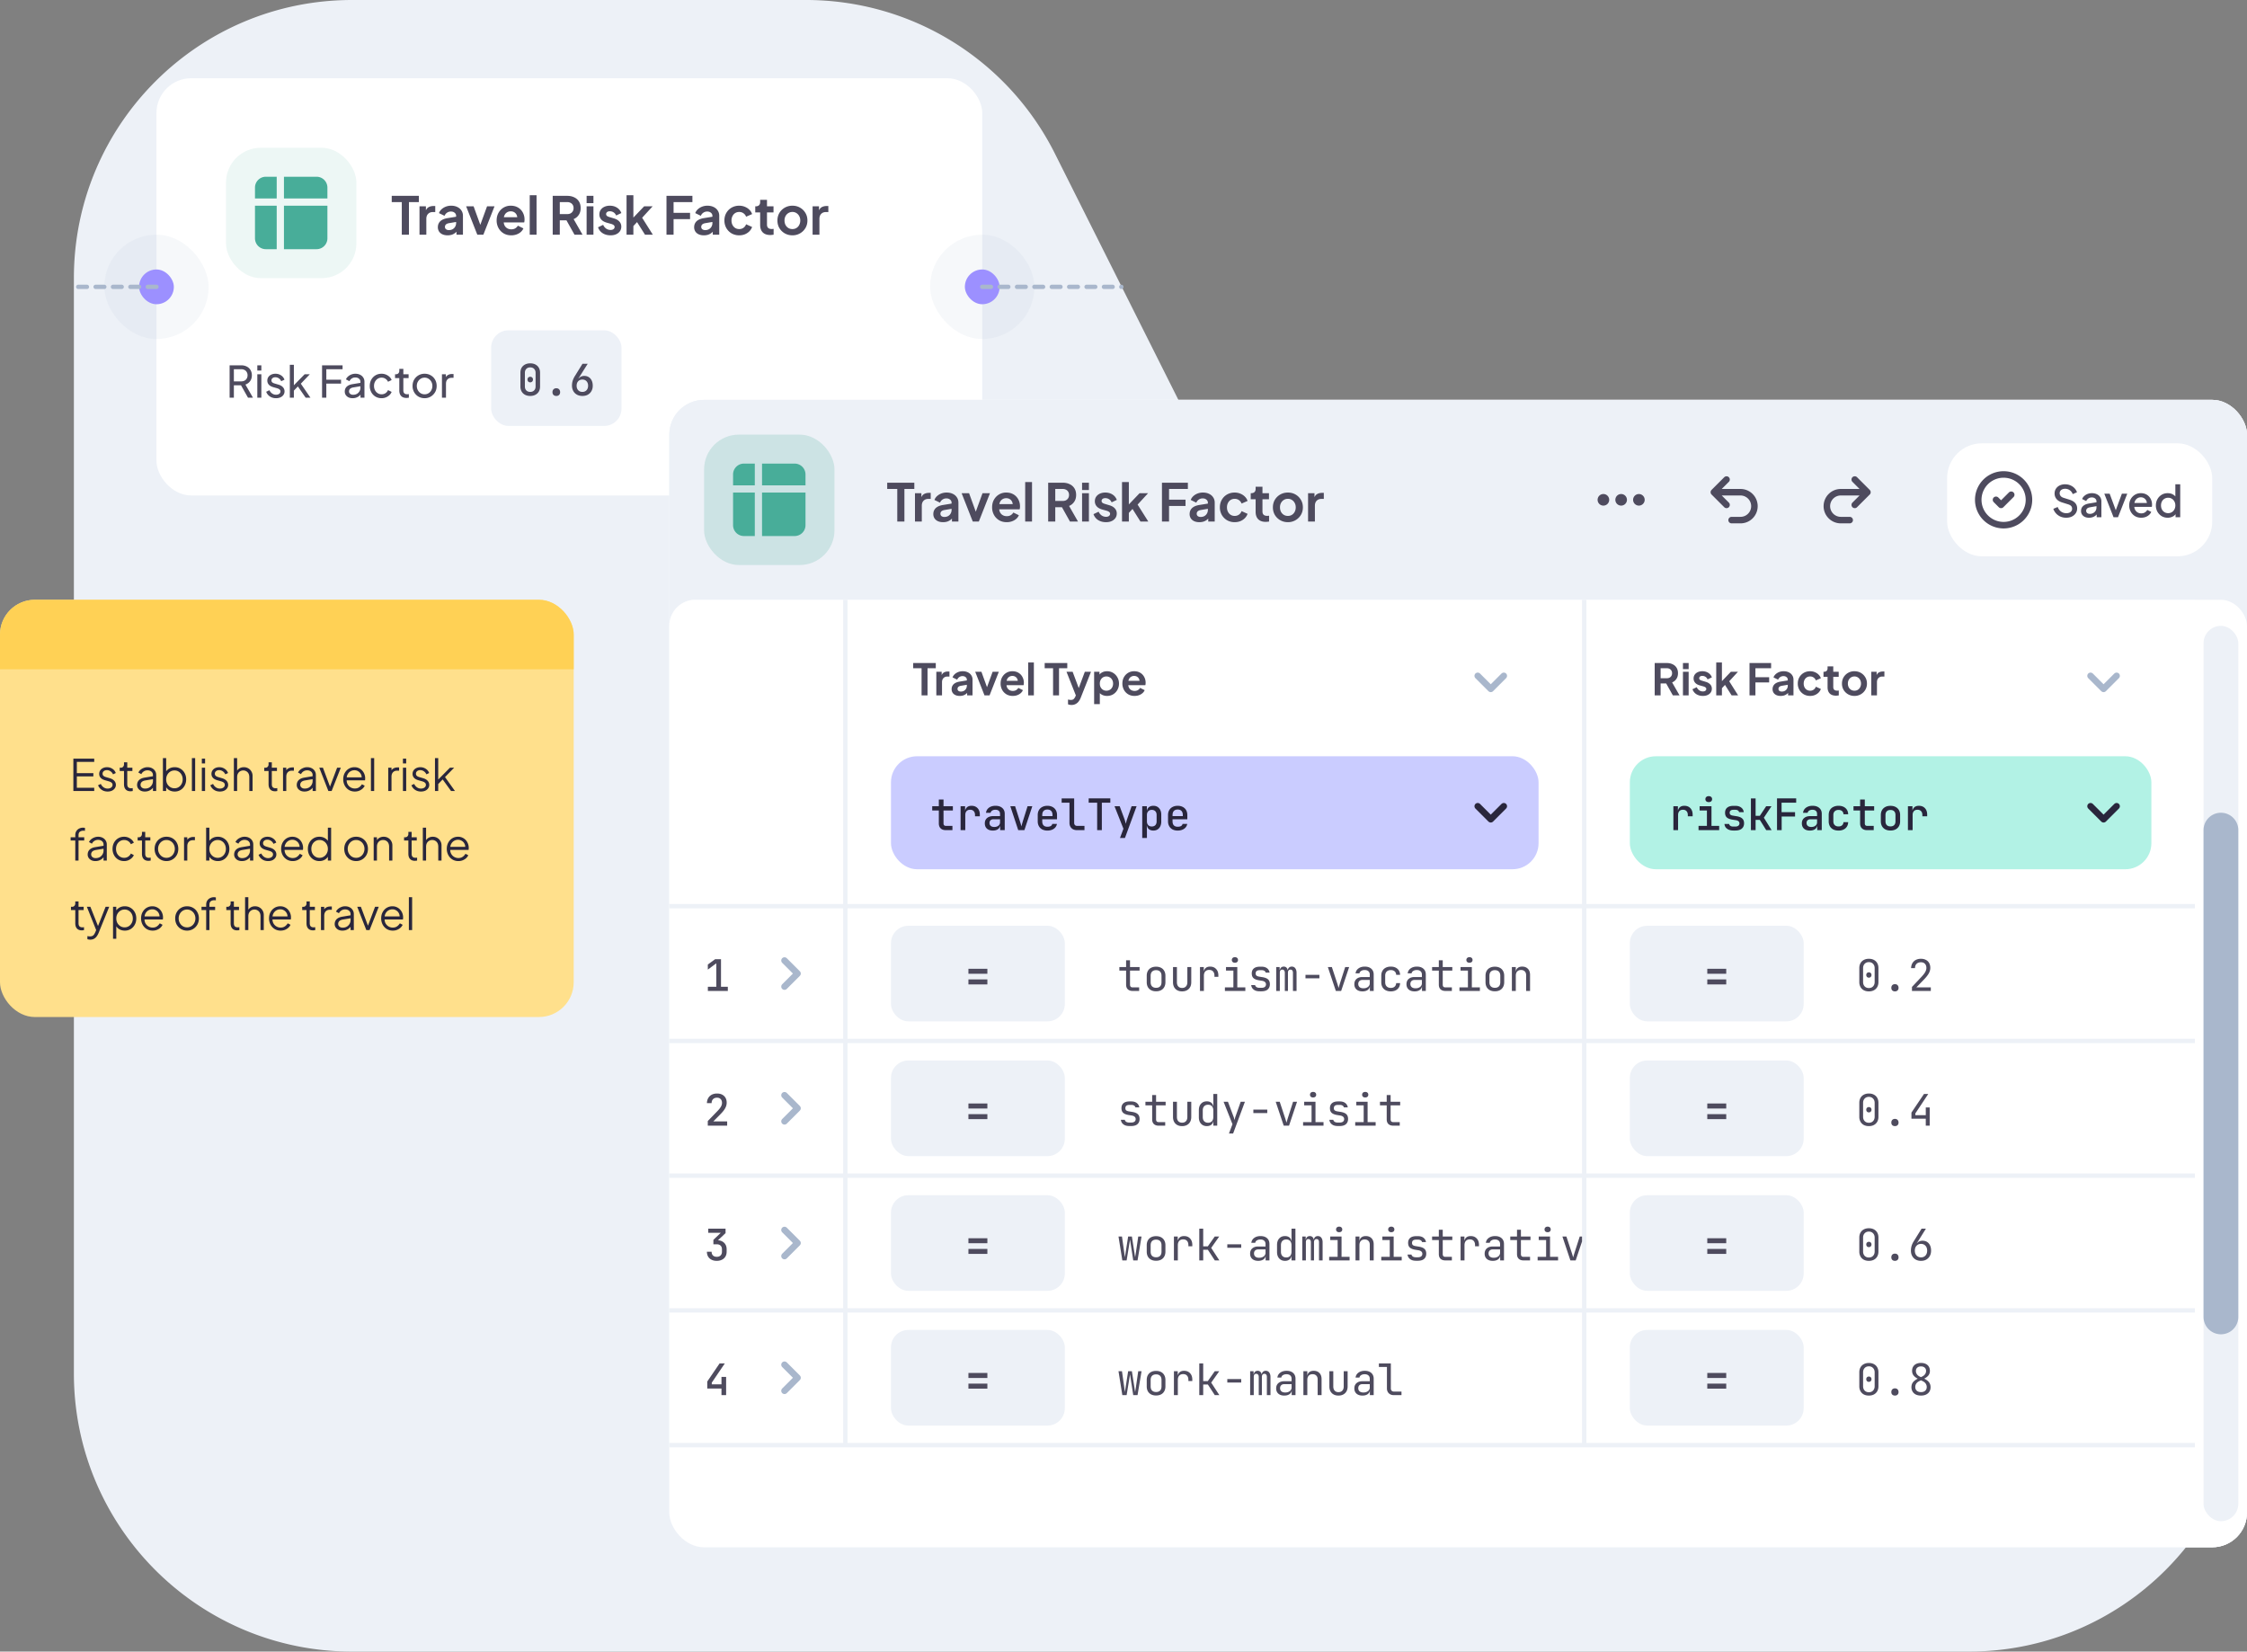 <svg xmlns="http://www.w3.org/2000/svg" width="517" height="380" fill="none"><rect width="100%" height="100%" fill="#808080" stroke="none"/><path fill="#EDF1F7" d="M453 380H81c-35.346 0-64-28.654-64-64V64C17 28.654 45.654 0 81 0h104.495a64 64 0 0 1 57.211 35.315l54.588 108.87a64 64 0 0 0 57.211 35.315H453c35.346 0 64 28.654 64 64V316c0 35.346-28.654 64-64 64"/><rect width="190" height="96" x="36" y="18" fill="#fff" rx="8"/><rect width="24" height="24" x="24" y="54" fill="#A9B7CC" fill-opacity=".1" rx="12"/><rect width="8" height="8" x="32" y="62" fill="#9C90FF" rx="4"/><rect width="30" height="30" x="52" y="34" fill="#48AD99" fill-opacity=".1" rx="8"/><path fill="#48AD99" d="M65.333 47.333h10v7.5a2.5 2.5 0 0 1-2.5 2.5h-7.5zm0-1.667h10v-2.5a2.5 2.5 0 0 0-2.5-2.5h-7.5zm-1.666 1.667h-5v7.5a2.5 2.5 0 0 0 2.5 2.5h2.5zm0-1.667h-5v-2.5a2.5 2.5 0 0 1 2.5-2.5h2.5z"/><path fill="#4E4B5E" d="M92.448 54v-7.5h-2.316v-1.44h6.24v1.44h-2.28V54zm4.073 0v-6.528h1.476v1.452l-.12-.216q.228-.732.708-1.02.492-.288 1.176-.288h.384v1.392h-.564q-.672 0-1.08.42-.408.408-.408 1.152V54zm6.468.144q-.684 0-1.188-.228a1.8 1.8 0 0 1-.78-.648 1.8 1.8 0 0 1-.276-.996q0-.54.24-.96.24-.432.744-.72t1.272-.408l2.136-.348v1.2l-1.836.312q-.468.084-.696.3a.74.74 0 0 0-.228.564.66.66 0 0 0 .252.54q.264.192.648.192.492 0 .864-.204.384-.216.588-.588.216-.372.216-.816v-1.68a.86.86 0 0 0-.336-.696q-.324-.288-.864-.288-.504 0-.9.276a1.54 1.54 0 0 0-.564.708l-1.284-.624q.192-.516.6-.888.42-.384.984-.6a3.4 3.4 0 0 1 1.224-.216q.804 0 1.416.3.612.288.948.816.348.516.348 1.212V54h-1.488v-1.116l.336-.024q-.252.42-.6.708a2.7 2.7 0 0 1-.792.432 3.2 3.2 0 0 1-.984.144m6.832-.144-2.568-6.528h1.716l1.86 5.136h-.636l1.872-5.136h1.716L111.213 54zm7.808.144q-1.008 0-1.764-.456a3.2 3.2 0 0 1-1.176-1.236 3.6 3.6 0 0 1-.42-1.728q0-.984.42-1.74a3.26 3.26 0 0 1 1.164-1.212 3.17 3.17 0 0 1 1.656-.444q.768 0 1.344.252.588.252.996.696t.624 1.02q.216.564.216 1.224 0 .168-.024.348-.012.18-.06.312h-5.04v-1.2h4.152l-.744.564q.108-.552-.06-.984a1.36 1.36 0 0 0-.528-.684q-.36-.252-.876-.252-.492 0-.876.252-.384.24-.588.72-.192.468-.144 1.14-.048.6.156 1.068.216.456.624.708.42.252.96.252t.912-.228q.384-.228.6-.612l1.272.624a2.2 2.2 0 0 1-.6.828q-.408.36-.972.564a3.5 3.5 0 0 1-1.224.204M121.88 54v-9.084h1.572V54zm5.289 0v-8.94h3.324q.912 0 1.608.336.708.324 1.104.96.396.624.396 1.524 0 .924-.444 1.572-.432.648-1.176.96L134.033 54h-1.848l-2.196-3.924 1.056.624h-2.244V54zm1.632-4.74h1.716q.444 0 .768-.168.324-.18.504-.492t.18-.72q0-.42-.18-.72a1.2 1.2 0 0 0-.504-.48 1.56 1.56 0 0 0-.768-.18h-1.716zM134.97 54v-6.528h1.572V54zm0-7.26v-1.68h1.572v1.68zm5.508 7.404q-1.044 0-1.824-.492a2.57 2.57 0 0 1-1.056-1.356l1.176-.564q.252.552.696.864.456.312 1.008.312.432 0 .684-.192a.6.6 0 0 0 .252-.504.45.45 0 0 0-.108-.312.7.7 0 0 0-.276-.216 1.7 1.7 0 0 0-.372-.156l-1.068-.3q-.828-.24-1.26-.732a1.74 1.74 0 0 1-.42-1.164q0-.6.3-1.044.312-.456.852-.708a3 3 0 0 1 1.26-.252q.924 0 1.632.444t1.008 1.248l-1.2.564a1.45 1.45 0 0 0-.564-.708 1.57 1.57 0 0 0-.888-.264q-.396 0-.624.18a.57.57 0 0 0-.228.468q0 .18.096.312t.264.216q.18.084.408.156l1.044.312q.804.24 1.236.72.444.48.444 1.176 0 .588-.312 1.044a2.1 2.1 0 0 1-.864.696q-.552.252-1.296.252m3.68-.144v-9.084h1.572v5.952l-.6-.18 3.072-3.216h1.956l-2.412 2.628 2.46 3.9h-1.8l-2.136-3.384.936-.192-1.968 2.112.492-.96V54zm9.19 0v-8.94h5.964v1.44h-4.332v2.472h3.792v1.44h-3.792V54zm8.61.144q-.684 0-1.188-.228a1.8 1.8 0 0 1-.78-.648 1.8 1.8 0 0 1-.276-.996q0-.54.24-.96.24-.432.744-.72t1.272-.408l2.136-.348v1.2l-1.836.312q-.468.084-.696.3a.74.74 0 0 0-.228.564.66.66 0 0 0 .252.54q.264.192.648.192.492 0 .864-.204.384-.216.588-.588.216-.372.216-.816v-1.68a.86.86 0 0 0-.336-.696q-.324-.288-.864-.288-.504 0-.9.276a1.54 1.54 0 0 0-.564.708l-1.284-.624q.192-.516.6-.888.42-.384.984-.6a3.4 3.4 0 0 1 1.224-.216q.804 0 1.416.3.612.288.948.816.348.516.348 1.212V54h-1.488v-1.116l.336-.024q-.252.42-.6.708a2.7 2.7 0 0 1-.792.432 3.2 3.2 0 0 1-.984.144m8.125 0a3.5 3.5 0 0 1-1.752-.444 3.36 3.36 0 0 1-1.212-1.224 3.5 3.5 0 0 1-.444-1.752q0-.972.444-1.74t1.212-1.212a3.5 3.5 0 0 1 1.752-.444q.696 0 1.296.252.6.24 1.032.672.444.42.636 1.008l-1.38.6a1.62 1.62 0 0 0-.612-.792q-.42-.3-.972-.3-.516 0-.924.252-.396.252-.624.696a2.2 2.2 0 0 0-.228 1.02q0 .576.228 1.02t.624.696q.408.252.924.252.564 0 .984-.3t.6-.804l1.38.624q-.192.552-.624.996a3.2 3.2 0 0 1-1.032.684q-.6.24-1.308.24m7.133-.072q-1.104 0-1.716-.6-.6-.612-.6-1.716v-2.88h-1.128v-1.404h.12q.48 0 .744-.252t.264-.732v-.504h1.572v1.488h1.5v1.404h-1.5v2.796q0 .324.108.552.12.228.36.348.252.12.636.12.084 0 .192-.012l.228-.024V54q-.168.024-.384.048a4 4 0 0 1-.396.024m5.114.072q-.96 0-1.752-.444a3.4 3.4 0 0 1-1.248-1.212q-.456-.768-.456-1.752t.456-1.752a3.4 3.4 0 0 1 1.248-1.212 3.5 3.5 0 0 1 1.752-.444q.96 0 1.74.444t1.236 1.212q.468.756.468 1.752 0 .984-.468 1.752a3.43 3.43 0 0 1-2.976 1.656m0-1.44q.528 0 .924-.252.408-.252.636-.696.24-.456.24-1.02 0-.576-.24-1.008a1.73 1.73 0 0 0-.636-.696 1.63 1.63 0 0 0-.924-.264q-.54 0-.948.264-.408.252-.648.696a2.1 2.1 0 0 0-.228 1.008q0 .564.228 1.02.24.444.648.696t.948.252M186.966 54v-6.528h1.476v1.452l-.12-.216q.228-.732.708-1.02.492-.288 1.176-.288h.384v1.392h-.564q-.672 0-1.08.42-.408.408-.408 1.152V54zM52.83 91.5v-7.45h2.63q.74 0 1.3.28t.87.8q.32.52.32 1.22 0 .79-.4 1.34t-1.08.79l1.73 3.02h-1.14l-1.82-3.23.65.38h-2.08v2.85zm.98-3.75h1.68q.44 0 .77-.17t.51-.49q.19-.32.19-.74 0-.43-.19-.74a1.2 1.2 0 0 0-.51-.49 1.66 1.66 0 0 0-.77-.17h-1.68zm5.394 3.75v-5.39h.93v5.39zm0-6.25v-1.2h.93v1.2zm4.303 6.37q-.81 0-1.41-.4a2.16 2.16 0 0 1-.85-1.08l.74-.36q.231.48.63.76.4.28.89.28.44 0 .73-.21a.65.65 0 0 0 .29-.55.5.5 0 0 0-.14-.38.86.86 0 0 0-.32-.23 2 2 0 0 0-.35-.13l-.81-.23q-.73-.21-1.07-.6-.33-.39-.33-.91 0-.48.24-.83.25-.36.67-.56.43-.2.96-.2.71 0 1.27.36.57.36.81 1.01l-.76.35q-.18-.42-.54-.66-.36-.25-.81-.25-.41 0-.65.21a.64.64 0 0 0-.24.51q0 .23.12.38a.9.9 0 0 0 .29.22q.171.07.33.12l.88.26q.66.19 1.02.59.37.4.37.96 0 .45-.25.81-.249.36-.69.56t-1.02.2m3.178-.12v-7.57h.93v5.19l-.38-.09 2.86-2.92h1.19l-2.07 2.17 2.21 3.22h-1.1l-2.02-2.92.58-.03-1.57 1.64.3-.68v1.99zm7.415 0v-7.45h4.72v.9h-3.74v2.41h3.39v.9h-3.39v3.24zm7.026.12q-.53 0-.94-.19a1.6 1.6 0 0 1-.63-.54q-.23-.35-.23-.8 0-.43.18-.77.19-.35.58-.59.4-.24 1-.34l2-.33v.78l-1.79.3q-.52.09-.76.33a.82.82 0 0 0-.23.59q0 .33.26.55.27.22.67.22.51 0 .88-.21.38-.22.59-.59.22-.37.22-.82v-1.37q0-.44-.33-.71-.32-.28-.85-.28-.46 0-.82.24a1.4 1.4 0 0 0-.52.62l-.81-.42q.15-.37.48-.66.33-.3.77-.47t.92-.17q.62 0 1.09.24.47.23.73.65.27.41.27.96v3.66h-.91v-1.02l.17.06a1.9 1.9 0 0 1-.46.56q-.29.24-.68.38a2.5 2.5 0 0 1-.85.14m6.672 0q-.789 0-1.41-.37a2.64 2.64 0 0 1-.96-1.01 2.95 2.95 0 0 1-.35-1.44q0-.81.35-1.44a2.66 2.66 0 0 1 .96-1q.62-.37 1.41-.37.53 0 .99.19t.81.51.51.75l-.83.4a1.6 1.6 0 0 0-.58-.68q-.39-.27-.9-.27-.49 0-.89.25-.39.25-.62.68t-.23.99q0 .54.23.98.23.43.62.68.4.25.89.25.51 0 .9-.26.39-.27.58-.71l.83.42q-.16.42-.51.75a2.7 2.7 0 0 1-.81.51q-.459.19-.99.19m5.715-.06q-.79 0-1.22-.45-.42-.45-.42-1.27V87h-.98v-.89h.2q.36 0 .57-.22t.21-.58v-.44h.93v1.24h1.21V87h-1.21v2.81q0 .27.08.47.09.2.29.32.2.11.53.11.07 0 .17-.01l.2-.02v.82q-.13.03-.29.04-.159.02-.27.02m4.189.06q-.78 0-1.41-.36a2.74 2.74 0 0 1-1-1.01 2.84 2.84 0 0 1-.37-1.45q0-.81.36-1.44.37-.63 1-1a2.75 2.75 0 0 1 1.42-.37q.78 0 1.41.37.63.36.99.99.37.63.37 1.45t-.38 1.46q-.38.63-1.01 1-.62.36-1.38.36m0-.9q.5 0 .9-.25a1.73 1.73 0 0 0 .64-.69q.24-.44.24-.98 0-.55-.24-.97a1.75 1.75 0 0 0-.64-.68 1.6 1.6 0 0 0-.9-.26q-.51 0-.92.26-.4.25-.64.68-.24.42-.24.97 0 .54.24.98t.64.69q.41.25.92.25m3.983.78v-5.39h.91v.99l-.1-.14q.19-.46.58-.68.39-.23.95-.23h.33v.88h-.47q-.57 0-.92.36-.35.35-.35 1v3.21z"/><rect width="30" height="22" x="113" y="76" fill="#EDF1F7" rx="4"/><path fill="#4E4B5E" d="M122 91.1q-.69 0-1.2-.27a1.97 1.97 0 0 1-.78-.75 2.25 2.25 0 0 1-.28-1.14v-3.18q0-.66.27-1.14.28-.48.79-.75t1.2-.27q.7 0 1.2.27.51.27.78.75.28.48.28 1.14v3.18q0 .65-.28 1.14-.28.48-.79.75-.5.27-1.19.27m0-.93q.56 0 .89-.34.34-.34.34-.89v-3.18q0-.55-.34-.89-.33-.34-.89-.34t-.9.34q-.33.34-.33.89v3.18q0 .55.33.89.34.34.9.34m0-2.2a.62.62 0 0 1-.46-.18.66.66 0 0 1-.17-.47.6.6 0 0 1 .17-.45q.18-.18.46-.18t.45.18a.6.6 0 0 1 .18.45q0 .29-.18.47a.6.6 0 0 1-.45.18m5.996 3.13q-.4 0-.64-.23-.24-.24-.24-.64 0-.41.24-.65.24-.25.64-.25.41 0 .64.25.24.24.24.65 0 .4-.24.64-.23.23-.64.23m6.006 0q-.72 0-1.26-.3t-.84-.84q-.3-.55-.3-1.26 0-.54.16-1.08.171-.55.48-1.05l1.78-2.87h1.2l-2.12 3.36.05.03q.2-.29.53-.44a1.74 1.74 0 0 1 .75-.16q.59 0 1.03.28t.68.79q.24.5.24 1.19 0 .7-.3 1.23t-.83.83q-.53.29-1.25.29m-.01-.93q.6 0 .96-.39t.36-1.03-.36-1.03-.96-.39-.96.39-.36 1.03.36 1.03.96.39"/><rect width="24" height="24" x="214" y="54" fill="#A9B7CC" fill-opacity=".1" rx="12"/><rect width="8" height="8" x="222" y="62" fill="#9C90FF" rx="4"/><g clip-path="url(#a)"><rect width="363" height="264" x="154" y="92" fill="url(#b)" rx="8"/><g clip-path="url(#c)"><path fill="#EDF1F7" d="M154 92h363v264H154z"/><path fill="#EDF1F7" d="M154 92h363v46H154z"/><rect width="30" height="30" x="162" y="100" fill="#48AD99" fill-opacity=".2" rx="8"/><path fill="#48AD99" d="M175.333 113.333h10v7.5a2.5 2.5 0 0 1-2.5 2.5h-7.5zm0-1.667h10v-2.5a2.5 2.5 0 0 0-2.5-2.5h-7.5zm-1.666 1.667h-5v7.5a2.5 2.5 0 0 0 2.5 2.5h2.5zm0-1.667h-5v-2.5a2.5 2.5 0 0 1 2.5-2.5h2.5z"/><path fill="#4E4B5E" d="M206.448 120v-7.5h-2.316v-1.44h6.24v1.44h-2.28v7.5zm4.073 0v-6.528h1.476v1.452l-.12-.216q.228-.732.708-1.02.492-.288 1.176-.288h.384v1.392h-.564q-.672 0-1.08.42-.408.408-.408 1.152V120zm6.468.144q-.684 0-1.188-.228a1.8 1.8 0 0 1-.78-.648 1.8 1.8 0 0 1-.276-.996q0-.54.24-.96.24-.432.744-.72t1.272-.408l2.136-.348v1.2l-1.836.312q-.468.084-.696.3a.74.74 0 0 0-.228.564.66.66 0 0 0 .252.54q.264.192.648.192.492 0 .864-.204.384-.216.588-.588.216-.372.216-.816v-1.68a.86.86 0 0 0-.336-.696q-.324-.288-.864-.288-.504 0-.9.276a1.54 1.54 0 0 0-.564.708l-1.284-.624q.192-.516.6-.888.42-.384.984-.6a3.4 3.4 0 0 1 1.224-.216q.804 0 1.416.3.612.288.948.816.348.516.348 1.212V120h-1.488v-1.116l.336-.024q-.252.42-.6.708a2.7 2.7 0 0 1-.792.432 3.2 3.2 0 0 1-.984.144m6.832-.144-2.568-6.528h1.716l1.86 5.136h-.636l1.872-5.136h1.716L225.213 120zm7.808.144q-1.008 0-1.764-.456a3.2 3.2 0 0 1-1.176-1.236 3.6 3.6 0 0 1-.42-1.728q0-.984.42-1.74a3.26 3.26 0 0 1 1.164-1.212 3.17 3.17 0 0 1 1.656-.444q.768 0 1.344.252.588.252.996.696t.624 1.02q.216.564.216 1.224 0 .168-.024.348-.012.18-.06.312h-5.04v-1.2h4.152l-.744.564q.108-.552-.06-.984a1.36 1.36 0 0 0-.528-.684q-.36-.252-.876-.252-.492 0-.876.252-.384.24-.588.72-.192.468-.144 1.14-.048.6.156 1.068.216.456.624.708.42.252.96.252t.912-.228q.384-.228.6-.612l1.272.624a2.2 2.2 0 0 1-.6.828q-.408.36-.972.564a3.5 3.5 0 0 1-1.224.204m4.251-.144v-9.084h1.572V120zm5.289 0v-8.94h3.324q.912 0 1.608.336.708.324 1.104.96.396.624.396 1.524 0 .924-.444 1.572-.432.648-1.176.96l2.052 3.588h-1.848l-2.196-3.924 1.056.624h-2.244v3.3zm1.632-4.74h1.716q.444 0 .768-.168.324-.18.504-.492t.18-.72q0-.42-.18-.72a1.2 1.2 0 0 0-.504-.48 1.56 1.56 0 0 0-.768-.18h-1.716zm6.169 4.74v-6.528h1.572V120zm0-7.26v-1.68h1.572v1.68zm5.508 7.404q-1.044 0-1.824-.492a2.57 2.57 0 0 1-1.056-1.356l1.176-.564q.252.552.696.864.456.312 1.008.312.432 0 .684-.192a.6.6 0 0 0 .252-.504.45.45 0 0 0-.108-.312.7.7 0 0 0-.276-.216 1.7 1.7 0 0 0-.372-.156l-1.068-.3q-.828-.24-1.26-.732a1.74 1.74 0 0 1-.42-1.164q0-.6.3-1.044.312-.456.852-.708a3 3 0 0 1 1.26-.252q.924 0 1.632.444t1.008 1.248l-1.2.564a1.45 1.45 0 0 0-.564-.708 1.57 1.57 0 0 0-.888-.264q-.396 0-.624.18a.57.57 0 0 0-.228.468q0 .18.096.312t.264.216q.18.084.408.156l1.044.312q.804.24 1.236.72.444.48.444 1.176 0 .588-.312 1.044a2.1 2.1 0 0 1-.864.696q-.552.252-1.296.252m3.68-.144v-9.084h1.572v5.952l-.6-.18 3.072-3.216h1.956l-2.412 2.628 2.46 3.9h-1.8l-2.136-3.384.936-.192-1.968 2.112.492-.96V120zm9.19 0v-8.94h5.964v1.44h-4.332v2.472h3.792v1.44h-3.792V120zm8.61.144q-.684 0-1.188-.228a1.8 1.8 0 0 1-.78-.648 1.8 1.8 0 0 1-.276-.996q0-.54.24-.96.24-.432.744-.72t1.272-.408l2.136-.348v1.2l-1.836.312q-.468.084-.696.3a.74.74 0 0 0-.228.564.66.66 0 0 0 .252.54q.264.192.648.192.492 0 .864-.204.384-.216.588-.588.216-.372.216-.816v-1.68a.86.86 0 0 0-.336-.696q-.324-.288-.864-.288-.504 0-.9.276a1.54 1.54 0 0 0-.564.708l-1.284-.624q.192-.516.6-.888.42-.384.984-.6a3.4 3.4 0 0 1 1.224-.216q.804 0 1.416.3.612.288.948.816.348.516.348 1.212V120h-1.488v-1.116l.336-.024q-.252.42-.6.708a2.7 2.7 0 0 1-.792.432 3.2 3.2 0 0 1-.984.144m8.125 0a3.5 3.5 0 0 1-1.752-.444 3.36 3.36 0 0 1-1.212-1.224 3.5 3.5 0 0 1-.444-1.752q0-.972.444-1.74t1.212-1.212a3.5 3.5 0 0 1 1.752-.444q.696 0 1.296.252.6.24 1.032.672.444.42.636 1.008l-1.38.6a1.62 1.62 0 0 0-.612-.792q-.42-.3-.972-.3-.516 0-.924.252-.396.252-.624.696a2.2 2.2 0 0 0-.228 1.02q0 .576.228 1.02t.624.696q.408.252.924.252.564 0 .984-.3t.6-.804l1.38.624q-.192.552-.624.996a3.2 3.2 0 0 1-1.032.684q-.6.24-1.308.24m7.133-.072q-1.104 0-1.716-.6-.6-.612-.6-1.716v-2.88h-1.128v-1.404h.12q.48 0 .744-.252t.264-.732v-.504h1.572v1.488h1.5v1.404h-1.5v2.796q0 .324.108.552.12.228.36.348.252.12.636.12.084 0 .192-.012l.228-.024V120q-.168.024-.384.048a4 4 0 0 1-.396.024m5.114.072q-.96 0-1.752-.444a3.4 3.4 0 0 1-1.248-1.212q-.456-.768-.456-1.752t.456-1.752a3.4 3.4 0 0 1 1.248-1.212 3.5 3.5 0 0 1 1.752-.444q.96 0 1.74.444t1.236 1.212q.468.756.468 1.752 0 .984-.468 1.752a3.43 3.43 0 0 1-2.976 1.656m0-1.44q.528 0 .924-.252.408-.252.636-.696.24-.456.24-1.02 0-.576-.24-1.008a1.73 1.73 0 0 0-.636-.696 1.63 1.63 0 0 0-.924-.264q-.54 0-.948.264-.408.252-.648.696a2.1 2.1 0 0 0-.228 1.008q0 .564.228 1.02.24.444.648.696t.948.252m4.636 1.296v-6.528h1.476v1.452l-.12-.216q.228-.732.708-1.02.492-.288 1.176-.288h.384v1.392h-.564q-.672 0-1.08.42-.408.408-.408 1.152V120zm72.035-4.417a.583.583 0 1 0 0-1.166.583.583 0 0 0 0 1.166m4.083 0a.583.583 0 1 0 0-1.166.583.583 0 0 0 0 1.166m-8.167 0a.584.584 0 1 0 0-1.168.584.584 0 0 0 0 1.168"/><path stroke="#4E4B5E" stroke-linecap="round" stroke-linejoin="round" stroke-width="1.5" d="M373.001 115.583a.583.583 0 1 0 0-1.166.583.583 0 0 0 0 1.166m4.083 0a.583.583 0 1 0 0-1.166.583.583 0 0 0 0 1.166m-8.167 0a.584.584 0 1 0 0-1.168.584.584 0 0 0 0 1.168m28.333.584-2.917-2.916m0 0 2.917-2.917m-2.917 2.917h6.125a3.21 3.21 0 0 1 2.965 4.436 3.2 3.2 0 0 1-2.965 1.98h-2.041m28.333-3.5 2.917-2.916m0 0-2.917-2.917m2.917 2.917h-6.125a3.21 3.21 0 0 0-3.209 3.208 3.206 3.206 0 0 0 3.209 3.208h2.041"/><rect width="61" height="26" x="448" y="102" fill="#fff" rx="8"/><g clip-path="url(#d)"><path stroke="#4E4B5E" stroke-linecap="round" stroke-linejoin="round" stroke-width="1.5" d="m459.25 114.999 1.167 1.167 2.333-2.333m4.083 1.166a5.834 5.834 0 1 1-11.668 0 5.834 5.834 0 0 1 11.668 0"/></g><path fill="#4E4B5E" d="M475.38 119.12q-.7 0-1.3-.26-.6-.27-1.02-.73a2.9 2.9 0 0 1-.62-1.06l1-.42q.27.69.79 1.06t1.2.37q.4 0 .7-.12.3-.13.46-.36a.87.87 0 0 0 .17-.53q0-.41-.23-.65t-.68-.38l-1.4-.44q-.84-.26-1.28-.79-.44-.54-.44-1.26 0-.63.31-1.1.31-.48.85-.75a2.8 2.8 0 0 1 1.25-.27q.67 0 1.22.24.55.23.94.64.4.41.58.95l-.98.43a1.85 1.85 0 0 0-.69-.91 1.83 1.83 0 0 0-1.07-.32q-.37 0-.65.13a1 1 0 0 0-.44.36.97.97 0 0 0-.15.54q0 .36.23.64t.7.42l1.3.41q.89.27 1.34.78.45.5.45 1.25 0 .62-.33 1.1-.32.48-.89.76-.57.27-1.32.27m5.277 0q-.55 0-.97-.19a1.6 1.6 0 0 1-.64-.54 1.46 1.46 0 0 1-.23-.82q0-.44.19-.79.2-.35.61-.59t1.03-.34l1.88-.31v.89l-1.66.29q-.45.08-.66.29a.7.7 0 0 0-.21.52q0 .31.23.51.24.19.61.19.46 0 .8-.2.35-.2.54-.53a1.5 1.5 0 0 0 .19-.75v-1.39q0-.4-.3-.65-.29-.26-.78-.26-.45 0-.79.24-.33.23-.49.6l-.94-.47q.15-.4.49-.7a2.4 2.4 0 0 1 .79-.48q.46-.17.97-.17.64 0 1.13.24.5.24.77.67.28.42.28.98V119h-1.08v-.98l.23.03q-.19.33-.49.57-.29.24-.67.37-.37.13-.83.13m5.634-.12-2.12-5.41h1.23l1.63 4.41h-.45l1.63-4.41h1.24l-2.13 5.41zm6.37.12q-.81 0-1.44-.37a2.7 2.7 0 0 1-.97-1.02 3 3 0 0 1-.35-1.45q0-.82.35-1.45.36-.63.96-.99.6-.37 1.36-.37.61 0 1.09.21t.81.58q.33.36.5.83.18.47.18 1 0 .13-.01.27t-.04.26h-4.31v-.9h3.67l-.54.41q.1-.49-.07-.87a1.3 1.3 0 0 0-.5-.61q-.33-.23-.78-.23t-.8.23q-.35.22-.54.64-.19.41-.15 1-.05.55.15.96.21.41.58.64.38.23.86.23.49 0 .83-.22.35-.22.55-.57l.92.45a2 2 0 0 1-.5.69q-.33.3-.8.48a2.9 2.9 0 0 1-1.01.17m6.093 0q-.78 0-1.4-.37a2.8 2.8 0 0 1-.97-1.02 2.95 2.95 0 0 1-.35-1.44q0-.8.36-1.44t.97-1.01 1.38-.37q.65 0 1.15.26t.79.72l-.17.26v-3.28h1.12V119h-1.07v-1.1l.13.21a1.85 1.85 0 0 1-.8.75 2.5 2.5 0 0 1-1.14.26m.11-1.05q.47 0 .84-.23.38-.23.59-.63.22-.41.22-.92t-.22-.91a1.6 1.6 0 0 0-.59-.63 1.56 1.56 0 0 0-.84-.23 1.6 1.6 0 0 0-.85.23q-.38.23-.59.63t-.21.91.21.92q.21.4.58.63.38.23.86.23"/><g clip-path="url(#e)"><g clip-path="url(#f)"><path fill="#fff" d="M154 138h363v218H154z"/><g clip-path="url(#g)"><path fill="#EDF1F7" d="M154 138h351v195H154z"/><path fill="#fff" d="M154 138h40v70h-40zm0 71h40v30h-40z"/><path fill="#4E4B5E" d="M162.87 228v-.96h1.94v-5.4l-1.95 1.45v-1.17l1.67-1.22h1.36v6.34h1.57v.96z"/><path stroke="#A9B7CC" stroke-linecap="round" stroke-linejoin="round" stroke-width="1.5" d="m180.5 227 3-3-3-3"/><path fill="#fff" d="M154 240h40v30h-40z"/><path fill="#4E4B5E" d="M162.85 259v-1.07l2.26-2.33q.52-.54.76-.97.25-.44.25-.87 0-.56-.31-.88-.3-.32-.83-.32-.58 0-.92.34-.33.33-.33.91h-1.08q.02-.68.31-1.17a1.96 1.96 0 0 1 .81-.77q.52-.27 1.22-.27.67 0 1.17.26t.77.73.27 1.11q0 .65-.34 1.27-.33.62-1.09 1.38l-1.65 1.67h3.19v.98z"/><path stroke="#A9B7CC" stroke-linecap="round" stroke-linejoin="round" stroke-width="1.5" d="m180.5 258 3-3-3-3"/><path fill="#fff" d="M154 271h40v30h-40z"/><path fill="#4E4B5E" d="M164.91 290.1q-.69 0-1.2-.26a1.9 1.9 0 0 1-.79-.73q-.27-.48-.27-1.11h1.08q0 .55.31.86.32.31.88.31.57 0 .88-.32t.31-.85v-.54q0-.56-.31-.86-.31-.31-.88-.31h-.78v-1.02l1.7-1.62h-2.88v-.95h3.98v1.02l-2.01 1.89v-.26q1.04 0 1.65.57t.61 1.53v.55q0 .63-.28 1.11a1.9 1.9 0 0 1-.8.73q-.51.26-1.2.26"/><path stroke="#A9B7CC" stroke-linecap="round" stroke-linejoin="round" stroke-width="1.5" d="m180.5 289 3-3-3-3"/><path fill="#fff" d="M154 302h40v30h-40z"/><path fill="#4E4B5E" d="M166 321v-1.52h-3.27v-1.62l2.84-4.16h1.2l-3 4.42v.39H166v-1.71h1.07v4.2z"/><path stroke="#A9B7CC" stroke-linecap="round" stroke-linejoin="round" stroke-width="1.5" d="m180.5 320 3-3-3-3"/><g clip-path="url(#h)"><path fill="#fff" d="M195 138h169v8H195zm0 8h169v62H195z"/><path fill="#4E4B5E" d="M212.04 160v-6.25h-1.93v-1.2h5.2v1.2h-1.9V160zm3.394 0v-5.44h1.23v1.21l-.1-.18q.19-.61.59-.85.41-.24.98-.24h.32v1.16h-.47q-.56 0-.9.35-.34.34-.34.96V160zm5.39.12q-.57 0-.99-.19a1.5 1.5 0 0 1-.65-.54 1.5 1.5 0 0 1-.23-.83q0-.45.2-.8.2-.36.62-.6t1.06-.34l1.78-.29v1l-1.53.26q-.39.07-.58.25a.62.62 0 0 0-.19.47q0 .28.21.45.22.16.54.16.411 0 .72-.17.32-.18.49-.49.18-.31.18-.68v-1.4a.72.72 0 0 0-.28-.58q-.27-.24-.72-.24-.42 0-.75.23-.32.22-.47.59l-1.07-.52q.16-.43.5-.74.35-.32.82-.5.471-.18 1.02-.18.67 0 1.18.25.51.24.79.68.29.43.29 1.01V160h-1.24v-.93l.28-.02q-.21.35-.5.59a2.3 2.3 0 0 1-.66.36q-.37.12-.82.12m5.694-.12-2.14-5.44h1.43l1.55 4.28h-.53l1.56-4.28h1.43l-2.14 5.44zm6.506.12q-.84 0-1.47-.38a2.65 2.65 0 0 1-.98-1.03 3 3 0 0 1-.35-1.44q0-.82.35-1.45.36-.64.97-1.01.62-.37 1.38-.37.64 0 1.12.21.49.21.83.58t.52.85a2.8 2.8 0 0 1 .16 1.31 1 1 0 0 1-.05.26h-4.2v-1h3.46l-.62.47a1.46 1.46 0 0 0-.05-.82 1.14 1.14 0 0 0-.44-.57 1.24 1.24 0 0 0-.73-.21 1.3 1.3 0 0 0-.73.21 1.26 1.26 0 0 0-.49.6q-.16.39-.12.95-.04.5.13.89.18.38.52.59.35.21.8.21t.76-.19q.32-.19.5-.51l1.06.52q-.16.39-.5.69a2.5 2.5 0 0 1-.81.47q-.46.17-1.02.17m3.543-.12v-7.57h1.31V160zm5.727 0v-6.25h-1.93v-1.2h5.2v1.2h-1.9V160zm4.249 2.2a2.3 2.3 0 0 1-.43-.04 1.2 1.2 0 0 1-.38-.12v-1.09q.13.03.31.06.19.03.35.03.45 0 .65-.21.21-.2.37-.54l.36-.84-.02 1.1-2.37-5.99h1.41l1.66 4.42h-.5l1.65-4.42h1.42l-2.37 5.99a3.5 3.5 0 0 1-.51.89 2 2 0 0 1-.7.56q-.39.2-.9.2m5.2-.2v-7.44h1.23v1.08l-.12-.27q.28-.44.76-.68.48-.25 1.11-.25.77 0 1.39.38t.98 1.02q.37.64.37 1.44a2.9 2.9 0 0 1-.36 1.44q-.36.65-.98 1.03-.621.37-1.41.37-.59 0-1.09-.23a1.93 1.93 0 0 1-.78-.68l.21-.26V162zm2.82-3.08q.45 0 .8-.21a1.4 1.4 0 0 0 .54-.58q.2-.37.2-.85t-.2-.84a1.4 1.4 0 0 0-.54-.58 1.47 1.47 0 0 0-.8-.22q-.43 0-.78.21-.34.21-.54.59a1.8 1.8 0 0 0-.19.84q0 .48.19.85.2.37.54.58.35.21.78.21m6.479 1.2q-.84 0-1.47-.38a2.65 2.65 0 0 1-.98-1.03 3 3 0 0 1-.35-1.44q0-.82.35-1.45.36-.64.97-1.01.62-.37 1.38-.37.64 0 1.12.21.49.21.83.58t.52.85a2.8 2.8 0 0 1 .16 1.31 1 1 0 0 1-.05.26h-4.2v-1h3.46l-.62.47a1.46 1.46 0 0 0-.05-.82 1.14 1.14 0 0 0-.44-.57q-.3-.21-.73-.21-.41 0-.73.21a1.26 1.26 0 0 0-.49.6q-.16.39-.12.95-.04.5.13.89.18.38.52.59.35.21.8.21t.76-.19q.32-.19.5-.51l1.06.52q-.16.39-.5.69a2.5 2.5 0 0 1-.81.47q-.46.17-1.02.17"/><path stroke="#A9B7CC" stroke-linecap="round" stroke-linejoin="round" stroke-width="1.5" d="m340 155.5 3 3 3-3"/><rect width="149" height="26" x="205" y="174" fill="#CACCFF" rx="6"/><path fill="#29263C" d="M217.6 191q-.75 0-1.17-.41t-.42-1.14v-2.97h-1.52v-.98h1.52v-1.55h1.08v1.55h2.15v.98h-2.15v2.97q0 .57.55.57h1.5v.98zm3.416 0v-5.5h1.04v1.05h.26l-.33.65q0-.89.39-1.34.39-.46 1.16-.46.88 0 1.39.55.52.54.52 1.49v.37h-1.11v-.28q0-.59-.3-.9-.29-.32-.82-.32t-.83.32q-.29.32-.29.9V191zm7.426.1q-.86 0-1.36-.44-.49-.45-.49-1.22 0-.78.52-1.22.53-.45 1.45-.45h1.53v-.51q0-.45-.28-.7t-.79-.25q-.45 0-.75.2a.72.72 0 0 0-.35.51h-1.06q.09-.74.68-1.18.6-.44 1.51-.44.98 0 1.55.5.57.49.57 1.34V191h-1.05v-1.01h-.18l.18-.2q0 .6-.46.96-.46.35-1.22.35m.32-.83q.58 0 .95-.29.38-.3.38-.76v-.72h-1.51q-.42 0-.67.23-.24.23-.24.63 0 .42.29.67.29.24.8.24m5.516.73-1.82-5.5h1.1l1.13 3.52q.11.31.19.63.09.31.13.49.05-.18.13-.49l.18-.63 1.11-3.52h1.09l-1.82 5.5zm6.706.1a2.6 2.6 0 0 1-1.18-.26q-.5-.27-.77-.75t-.27-1.12v-1.44q0-.65.27-1.12.27-.48.77-.74.51-.27 1.18-.27.68 0 1.18.27.5.26.77.74.27.47.27 1.12v.98h-3.4v.46q0 .61.3.93.31.32.89.32.47 0 .76-.16a.72.72 0 0 0 .36-.49h1.07q-.12.7-.72 1.12-.6.41-1.48.41m1.18-3.24v-.34q0-.6-.3-.93t-.88-.33q-.57 0-.88.33-.3.33-.3.94v.25l2.44-.01zm5.606 3.14a1.9 1.9 0 0 1-.89-.2 1.55 1.55 0 0 1-.6-.59 1.8 1.8 0 0 1-.21-.88v-4.65h-1.8v-.98h2.88v5.63q0 .32.18.51.18.18.49.18h1.7v.98zm4.667 0v-6.31h-1.95v-1h4.98v1h-1.95V191zm5.256 1.8.79-2.12-2.05-5.18h1.19l1.15 3.1q.07.2.14.48.069.28.12.46.04-.18.11-.46t.14-.48l1.08-3.1h1.15l-2.68 7.3zm5.116 0v-7.3h1.07v1.05h.23l-.23.25q0-.65.4-1.02.41-.38 1.09-.38.83 0 1.32.56.5.55.5 1.51v1.55q0 .64-.23 1.11a1.7 1.7 0 0 1-.63.72q-.4.25-.96.25-.67 0-1.08-.37-.41-.38-.41-1.03l.23.25h-.25l.03 1.28v1.57zm2.19-2.64q.53 0 .82-.3.3-.31.3-.89v-1.44q0-.58-.3-.88-.29-.31-.82-.31-.51 0-.81.32-.3.31-.3.87v1.44q0 .56.3.88.3.31.81.31m5.966.94q-.67 0-1.18-.26-.5-.27-.77-.75t-.27-1.12v-1.44q0-.65.27-1.12.27-.48.77-.74.51-.27 1.18-.27.68 0 1.18.27.5.26.77.74.27.47.27 1.12v.98h-3.4v.46q0 .61.3.93.31.32.89.32.47 0 .76-.16a.73.73 0 0 0 .36-.49h1.07q-.12.7-.72 1.12-.6.41-1.48.41m1.18-3.24v-.34q0-.6-.3-.93t-.88-.33q-.57 0-.88.33-.3.33-.3.94v.25l2.44-.01z"/><path stroke="#29263C" stroke-linecap="round" stroke-linejoin="round" stroke-width="1.5" d="m340 185.5 3 3 3-3"/><path fill="#fff" d="M195 209h169v30H195z"/><rect width="40" height="22" x="205" y="213" fill="#EDF1F7" rx="4"/><path fill="#4E4B5E" d="M222.82 224.05v-1.15h4.36v1.15zm0 2.45v-1.15h4.36v1.15zm37.78 1.5q-.71 0-1.11-.38-.39-.38-.39-1.07v-3.23h-1.55v-.82h1.55v-1.55h.9v1.55h2.2v.82H260v3.23q0 .63.6.63h1.5v.82zm5.396.08q-.66 0-1.14-.25a1.8 1.8 0 0 1-.75-.72q-.26-.48-.26-1.13v-1.46q0-.66.26-1.13.27-.47.75-.72t1.14-.25 1.14.25.74.72q.27.47.27 1.12v1.47q0 .65-.27 1.13-.26.47-.74.72t-1.14.25m0-.8q.59 0 .92-.33t.33-.97v-1.46q0-.64-.33-.97t-.92-.33q-.58 0-.92.33-.33.33-.33.97v1.46q0 .64.33.97.34.33.92.33m5.986.82q-.95 0-1.52-.56-.57-.57-.57-1.54v-3.5h.9v3.5q0 .62.32.97.321.34.87.34.56 0 .88-.34.33-.35.33-.97v-3.5h.9v3.5q0 .97-.58 1.54-.579.56-1.53.56m4.116-.1v-5.5h.88v1.05h.21l-.29.65q0-.89.38-1.34.39-.46 1.15-.46.87 0 1.38.55.52.54.52 1.47v.33h-.9v-.25q0-.65-.32-.99-.31-.35-.89-.35-.57 0-.9.35-.32.35-.32.99v3.5zm5.736 0v-.82h1.95v-3.86h-1.7v-.82h2.6v4.68h1.85v.82zm2.3-6.49q-.33 0-.52-.17a.59.59 0 0 1-.19-.46.6.6 0 0 1 .19-.47q.19-.18.52-.18t.52.18q.19.17.19.47a.59.59 0 0 1-.19.46q-.19.17-.52.17m5.676 6.57q-.56 0-.98-.17a1.7 1.7 0 0 1-.66-.5 1.54 1.54 0 0 1-.29-.76h.9q.06.29.32.46.27.17.71.17h.42q.53 0 .79-.21a.72.72 0 0 0 .26-.58.68.68 0 0 0-.24-.55q-.23-.21-.69-.28l-.74-.12q-.81-.14-1.21-.5-.39-.37-.39-1.07 0-.74.47-1.14.471-.41 1.41-.41h.38q.79 0 1.27.37t.58 1h-.9a.64.64 0 0 0-.3-.41q-.24-.16-.65-.16h-.38q-.51 0-.75.19-.23.19-.23.57 0 .34.2.5.201.16.63.23l.74.12q.891.14 1.29.52.41.38.41 1.1 0 .76-.49 1.2-.48.43-1.46.43zm3.827-.08v-5.5h.79v.66h.18l-.14.24q0-.46.24-.73.25-.27.67-.27.46 0 .71.34t.25.96l-.27-.54h.42l-.19.24q0-.46.25-.73.26-.27.68-.27.52 0 .8.39.29.39.29 1.03V228h-.83v-4.19q0-.34-.15-.53-.141-.19-.42-.19a.53.53 0 0 0-.43.19q-.15.18-.15.52v4.2h-.72v-4.19q0-.35-.16-.53a.52.52 0 0 0-.43-.19q-.28 0-.42.19-.14.18-.14.52v4.2zm6.736-2.9v-.8h3.2v.8zm6.986 2.9-1.84-5.5h.92l1.22 3.7a18 18 0 0 1 .33 1.11l.14-.47q.09-.31.19-.64l1.19-3.7h.91l-1.84 5.5zm6.126.1q-.87 0-1.37-.44-.5-.45-.5-1.21 0-.77.5-1.21t1.35-.44h1.7v-.55q0-.51-.31-.78-.3-.28-.86-.28-.49 0-.82.21a.75.75 0 0 0-.38.55h-.9q.09-.71.67-1.13t1.45-.42q.95 0 1.5.49t.55 1.33V228h-.88v-1.05h-.15l.15-.15q0 .6-.47.95-.46.35-1.23.35m.22-.71q.64 0 1.05-.32a1 1 0 0 0 .41-.82v-.78h-1.68q-.45 0-.71.25t-.26.68q0 .46.31.73.32.26.88.26m6.296.71q-.66 0-1.16-.25a1.8 1.8 0 0 1-.76-.72q-.27-.48-.27-1.13v-1.5q0-.66.27-1.13t.76-.72q.5-.25 1.16-.25.95 0 1.53.51t.61 1.39h-.9q-.03-.53-.36-.81-.32-.29-.88-.29-.59 0-.94.34-.35.33-.35.95V226q0 .62.35.96t.94.34q.56 0 .88-.29.33-.29.36-.81h.9q-.03.88-.61 1.39t-1.53.51m5.476 0q-.87 0-1.37-.44-.5-.45-.5-1.21 0-.77.5-1.21t1.35-.44h1.7v-.55q0-.51-.31-.78-.3-.28-.86-.28-.49 0-.82.21a.75.75 0 0 0-.38.55h-.9q.09-.71.67-1.13t1.45-.42q.95 0 1.5.49t.55 1.33V228h-.88v-1.05h-.15l.15-.15q0 .6-.47.95-.46.35-1.23.35m.22-.71q.64 0 1.05-.32a1 1 0 0 0 .41-.82v-.78h-1.68q-.45 0-.71.25t-.26.68q0 .46.31.73.32.26.88.26m6.856.61q-.71 0-1.11-.38-.39-.38-.39-1.07v-3.23h-1.55v-.82h1.55v-1.55h.9v1.55h2.2v.82h-2.2v3.23q0 .63.6.63h1.5v.82zm3.246 0v-.82h1.95v-3.86h-1.7v-.82h2.6v4.68h1.85v.82zm2.3-6.49q-.33 0-.52-.17a.59.59 0 0 1-.19-.46.6.6 0 0 1 .19-.47q.19-.18.52-.18t.52.18q.19.17.19.47a.59.59 0 0 1-.19.46q-.19.17-.52.17m5.846 6.57q-.66 0-1.14-.25a1.8 1.8 0 0 1-.75-.72q-.26-.48-.26-1.13v-1.46q0-.66.26-1.13.27-.47.75-.72t1.14-.25 1.14.25.74.72q.27.47.27 1.12v1.47q0 .65-.27 1.13-.26.47-.74.72t-1.14.25m0-.8q.59 0 .92-.33t.33-.97v-1.46q0-.64-.33-.97t-.92-.33q-.58 0-.92.33-.33.33-.33.97v1.46q0 .64.33.97.34.33.92.33m3.916.72v-5.5h.9v1.05h.19l-.19.21q0-.65.39-1 .39-.36 1.08-.36.831 0 1.32.51t.49 1.39v3.7h-.9v-3.6q0-.59-.32-.9-.31-.32-.85-.32-.56 0-.89.34-.32.34-.32.98v3.5z"/><path fill="#fff" d="M195 240h169v30H195z"/><rect width="40" height="22" x="205" y="244" fill="#EDF1F7" rx="4"/><path fill="#4E4B5E" d="M222.82 255.05v-1.15h4.36v1.15zm0 2.45v-1.15h4.36v1.15zm37.01 1.58q-.56 0-.98-.17a1.7 1.7 0 0 1-.66-.5 1.5 1.5 0 0 1-.29-.76h.9q.06.29.32.46.27.17.71.17h.42q.53 0 .79-.21a.72.72 0 0 0 .26-.58.68.68 0 0 0-.24-.55q-.23-.21-.69-.28l-.74-.12q-.81-.14-1.21-.5-.39-.37-.39-1.07 0-.74.47-1.14.47-.41 1.41-.41h.38q.79 0 1.27.37t.58 1h-.9a.64.64 0 0 0-.3-.41q-.24-.16-.65-.16h-.38q-.51 0-.75.19-.23.19-.23.57 0 .34.2.5t.63.23l.74.12q.89.14 1.29.52.41.38.41 1.1 0 .76-.49 1.2-.48.43-1.46.43zm6.766-.08q-.71 0-1.11-.38-.39-.38-.39-1.07v-3.23h-1.55v-.82h1.55v-1.55h.9v1.55h2.2v.82h-2.2v3.23q0 .63.6.63h1.5v.82zm5.386.1q-.95 0-1.52-.56-.57-.57-.57-1.54v-3.5h.9v3.5q0 .62.32.97.321.34.87.34.56 0 .88-.34.33-.35.33-.97v-3.5h.9v3.5q0 .97-.58 1.54-.579.56-1.53.56m5.686 0q-.82 0-1.33-.55-.5-.55-.5-1.49v-1.61q0-.95.5-1.5t1.33-.55q.68 0 1.09.37t.41.99l-.18-.21h.2l-.02-1.25v-1.6h.9v7.3h-.9v-1.05h-.18l.18-.21q0 .63-.41 1-.41.36-1.09.36m.3-.78q.56 0 .88-.35t.32-.97v-1.5q0-.62-.32-.97t-.88-.35q-.57 0-.9.34t-.33.98v1.5q0 .64.33.98t.9.34m4.796 2.48.81-2.14-2.04-5.16h1l1.28 3.4q.07.17.13.41l.1.39.1-.39q.06-.24.12-.41l1.2-3.4h.97l-2.71 7.3zm5.616-4.7v-.8h3.2v.8zm6.987 2.9-1.84-5.5h.92l1.22 3.7a18 18 0 0 1 .33 1.11l.14-.47q.09-.31.19-.64l1.19-3.7h.91l-1.84 5.5zm4.456 0v-.82h1.95v-3.86h-1.7v-.82h2.6v4.68h1.85v.82zm2.3-6.49q-.33 0-.52-.17a.59.59 0 0 1-.19-.46q0-.3.19-.47.19-.18.52-.18t.52.18a.6.6 0 0 1 .19.47.59.59 0 0 1-.19.46q-.19.17-.52.17m5.676 6.57q-.56 0-.98-.17a1.7 1.7 0 0 1-.66-.5 1.5 1.5 0 0 1-.29-.76h.9q.06.29.32.46.27.17.71.17h.42q.53 0 .79-.21a.72.72 0 0 0 .26-.58.68.68 0 0 0-.24-.55q-.231-.21-.69-.28l-.74-.12q-.81-.14-1.21-.5-.39-.37-.39-1.07 0-.74.47-1.14.47-.41 1.41-.41h.38q.79 0 1.27.37t.58 1h-.9a.64.64 0 0 0-.3-.41q-.24-.16-.65-.16h-.38q-.51 0-.75.19-.23.19-.23.57 0 .34.2.5t.63.23l.74.12q.89.14 1.29.52.41.38.41 1.1 0 .76-.49 1.2-.48.43-1.46.43zm4.016-.08v-.82h1.95v-3.86h-1.7v-.82h2.6v4.68h1.85v.82zm2.3-6.49q-.33 0-.52-.17a.59.59 0 0 1-.19-.46q0-.3.19-.47.19-.18.52-.18t.52.18q.19.17.19.47a.59.59 0 0 1-.19.46q-.19.17-.52.17m6.446 6.49q-.71 0-1.11-.38-.39-.38-.39-1.07v-3.23h-1.55v-.82h1.55v-1.55h.9v1.55h2.2v.82h-2.2v3.23q0 .63.6.63h1.5v.82z"/><path fill="#fff" d="M195 271h169v30H195z"/><rect width="40" height="22" x="205" y="275" fill="#EDF1F7" rx="4"/><path fill="#4E4B5E" d="M222.82 286.05v-1.15h4.36v1.15zm0 2.45v-1.15h4.36v1.15zm35.41 1.5-.88-5.5h.8l.55 3.9q.03.22.06.48.04.25.06.42a10 10 0 0 1 .06-.42q.05-.26.08-.48l.61-3.9h.86l.61 3.9q.03.22.07.48.05.25.07.42a10 10 0 0 1 .06-.42q.05-.26.08-.48l.57-3.9h.76l-.92 5.5h-.99l-.59-3.8a18 18 0 0 0-.09-.56 9 9 0 0 1-.07-.44 21 21 0 0 1-.15 1l-.62 3.8zm7.766.08q-.66 0-1.14-.25a1.8 1.8 0 0 1-.75-.72q-.26-.48-.26-1.13v-1.46q0-.66.26-1.13.27-.47.75-.72t1.14-.25 1.14.25.74.72q.27.47.27 1.12v1.47q0 .65-.27 1.13-.26.47-.74.72t-1.14.25m0-.8q.59 0 .92-.33t.33-.97v-1.46q0-.64-.33-.97t-.92-.33q-.58 0-.92.33-.33.33-.33.97v1.46q0 .64.33.97.34.33.92.33m4.106.72v-5.5h.88v1.05h.21l-.29.65q0-.89.38-1.34.39-.46 1.15-.46.87 0 1.38.55.52.54.52 1.47v.33h-.9v-.25q0-.65-.32-.99-.31-.35-.89-.35-.57 0-.9.35-.32.35-.32.99v3.5zm5.836 0v-7.3h.9v4.07h1.06l1.6-2.27h1.03l-1.85 2.62 1.88 2.88h-1.05l-1.6-2.45h-1.07V290zm6.446-2.9v-.8h3.2v.8zm7.116 3q-.87 0-1.37-.44-.5-.45-.5-1.21 0-.77.5-1.21.501-.44 1.35-.44h1.7v-.55q0-.51-.31-.78-.3-.28-.86-.28-.49 0-.82.21a.75.75 0 0 0-.38.55h-.9q.09-.71.67-1.13t1.45-.42q.951 0 1.5.49.55.49.55 1.33V290h-.88v-1.05h-.15l.15-.15q0 .6-.47.95-.459.35-1.23.35m.22-.71q.64 0 1.05-.32a1 1 0 0 0 .41-.82v-.78h-1.68q-.45 0-.71.25t-.26.68q0 .46.31.73.32.26.88.26m5.937.71q-.82 0-1.33-.55-.5-.55-.5-1.49v-1.61q0-.95.5-1.5t1.33-.55q.68 0 1.09.37t.41.99l-.18-.21h.2l-.02-1.25v-1.6h.9v7.3h-.9v-1.05h-.18l.18-.21q0 .63-.41 1-.41.36-1.09.36m.3-.78q.56 0 .88-.35t.32-.97v-1.5q0-.62-.32-.97t-.88-.35q-.57 0-.9.34t-.33.98v1.5q0 .64.33.98t.9.34m3.676.68v-5.5h.79v.66h.18l-.14.24q0-.46.24-.73.25-.27.67-.27.46 0 .71.34t.25.96l-.27-.54h.42l-.19.24q0-.46.25-.73.26-.27.68-.27.52 0 .8.39.29.39.29 1.03V290h-.83v-4.19q0-.34-.15-.53-.141-.19-.42-.19a.53.53 0 0 0-.43.19q-.15.18-.15.52v4.2h-.72v-4.19q0-.35-.16-.53a.52.52 0 0 0-.43-.19q-.28 0-.42.19-.14.18-.14.52v4.2zm6.186 0v-.82h1.95v-3.86h-1.7v-.82h2.6v4.68h1.85v.82zm2.3-6.49q-.33 0-.52-.17a.59.59 0 0 1-.19-.46q0-.3.19-.47.19-.18.52-.18t.52.18a.6.6 0 0 1 .19.47.59.59 0 0 1-.19.46q-.19.17-.52.17m3.766 6.49v-5.5h.9v1.05h.19l-.19.21q0-.65.39-1 .39-.36 1.08-.36.83 0 1.32.51t.49 1.39v3.7h-.9v-3.6q0-.59-.32-.9-.31-.32-.85-.32-.56 0-.89.34-.32.34-.32.98v3.5zm5.926 0v-.82h1.95v-3.86h-1.7v-.82h2.6v4.68h1.85v.82zm2.3-6.49q-.33 0-.52-.17a.59.59 0 0 1-.19-.46q0-.3.19-.47.19-.18.52-.18t.52.18q.19.17.19.47a.59.59 0 0 1-.19.46q-.19.17-.52.17m5.676 6.57q-.56 0-.98-.17a1.7 1.7 0 0 1-.66-.5 1.5 1.5 0 0 1-.29-.76h.9q.06.29.32.46.27.17.71.17h.42q.53 0 .79-.21a.72.72 0 0 0 .26-.58.68.68 0 0 0-.24-.55q-.23-.21-.69-.28l-.74-.12q-.81-.14-1.21-.5-.39-.37-.39-1.07 0-.74.47-1.14.47-.41 1.41-.41h.38q.79 0 1.27.37t.58 1h-.9a.64.64 0 0 0-.3-.41q-.24-.16-.65-.16h-.38q-.51 0-.75.19-.23.19-.23.57 0 .34.2.5t.63.23l.74.12q.89.14 1.29.52.41.38.41 1.1 0 .76-.49 1.2-.48.43-1.46.43zm6.766-.08q-.71 0-1.11-.38-.39-.38-.39-1.07v-3.23h-1.55v-.82h1.55v-1.55h.9v1.55h2.2v.82h-2.2v3.23q0 .63.6.63h1.5v.82zm3.506 0v-5.5h.88v1.05h.21l-.29.65q0-.89.38-1.34.39-.46 1.15-.46.87 0 1.38.55.52.54.52 1.47v.33h-.9v-.25q0-.65-.32-.99-.31-.35-.89-.35-.57 0-.9.35-.32.35-.32.99v3.5zm7.406.1q-.87 0-1.37-.44-.5-.45-.5-1.21 0-.77.5-1.21.501-.44 1.35-.44h1.7v-.55q0-.51-.31-.78-.3-.28-.86-.28-.49 0-.82.21a.75.75 0 0 0-.38.55h-.9q.09-.71.67-1.13t1.45-.42q.951 0 1.5.49.55.49.55 1.33V290h-.88v-1.05h-.15l.15-.15q0 .6-.47.95-.459.35-1.23.35m.22-.71q.64 0 1.05-.32a1 1 0 0 0 .41-.82v-.78h-1.68q-.45 0-.71.25t-.26.68q0 .46.31.73.32.26.88.26m6.856.61q-.71 0-1.11-.38-.39-.38-.39-1.07v-3.23h-1.55v-.82h1.55v-1.55h.9v1.55h2.2v.82h-2.2v3.23q0 .63.6.63h1.5v.82zm3.247 0v-.82h1.95v-3.86h-1.7v-.82h2.6v4.68h1.85v.82zm2.3-6.49q-.33 0-.52-.17a.59.59 0 0 1-.19-.46q0-.3.19-.47.19-.18.52-.18t.52.18a.6.6 0 0 1 .19.47.59.59 0 0 1-.19.46q-.19.17-.52.17m5.236 6.49-1.84-5.5h.92l1.22 3.7a18 18 0 0 1 .33 1.11l.14-.47q.09-.31.19-.64l1.19-3.7h.91l-1.84 5.5zm6.606.1q-.651 0-1.14-.26a1.9 1.9 0 0 1-.75-.73q-.26-.48-.26-1.11v-1.5q0-.64.26-1.11.27-.47.75-.73.489-.26 1.14-.26t1.13.26q.489.26.75.73.27.47.27 1.11v.97h-3.42v.53q0 .65.33 1 .33.34.94.34.519 0 .84-.18a.8.8 0 0 0 .39-.56h.9q-.09.69-.68 1.1-.58.4-1.45.4m1.27-3.23v-.37q0-.65-.33-1-.32-.35-.94-.35-.61 0-.94.35t-.33 1v.29h2.61z"/><path fill="#fff" d="M195 302h169v30H195z"/><rect width="40" height="22" x="205" y="306" fill="#EDF1F7" rx="4"/><path fill="#4E4B5E" d="M222.82 317.05v-1.15h4.36v1.15zm0 2.45v-1.15h4.36v1.15zm35.41 1.5-.88-5.5h.8l.55 3.9q.03.22.06.48.04.25.06.42a10 10 0 0 1 .06-.42q.05-.26.08-.48l.61-3.9h.86l.61 3.9q.03.22.07.48.05.25.07.42a10 10 0 0 1 .06-.42q.05-.26.08-.48l.57-3.9h.76l-.92 5.5h-.99l-.59-3.8a18 18 0 0 0-.09-.56 9 9 0 0 1-.07-.44 21 21 0 0 1-.15 1l-.62 3.8zm7.766.08q-.66 0-1.14-.25a1.8 1.8 0 0 1-.75-.72q-.26-.48-.26-1.13v-1.46q0-.66.26-1.13.27-.47.75-.72t1.14-.25 1.14.25.74.72q.27.47.27 1.12v1.47q0 .65-.27 1.13-.26.47-.74.72t-1.14.25m0-.8q.59 0 .92-.33t.33-.97v-1.46q0-.64-.33-.97t-.92-.33q-.58 0-.92.33-.33.33-.33.97v1.46q0 .64.33.97.34.33.92.33m4.106.72v-5.5h.88v1.05h.21l-.29.65q0-.89.38-1.34.39-.46 1.15-.46.87 0 1.38.55.52.54.52 1.47v.33h-.9v-.25q0-.65-.32-.99-.31-.35-.89-.35-.57 0-.9.35-.32.35-.32.99v3.5zm5.836 0v-7.3h.9v4.07h1.06l1.6-2.27h1.03l-1.85 2.62 1.88 2.88h-1.05l-1.6-2.45h-1.07V321zm6.446-2.9v-.8h3.2v.8zm5.256 2.9v-5.5h.79v.66h.18l-.14.24q0-.46.24-.73.25-.27.67-.27.46 0 .71.34t.25.96l-.27-.54h.42l-.19.24q0-.46.25-.73.26-.27.68-.27.52 0 .8.39.29.39.29 1.03V321h-.83v-4.19q0-.34-.15-.53-.14-.19-.42-.19a.53.53 0 0 0-.43.19q-.15.18-.15.52v4.2h-.72v-4.19q0-.35-.16-.53a.51.51 0 0 0-.43-.19q-.279 0-.42.19-.14.18-.14.52v4.2zm7.857.1q-.87 0-1.37-.44-.5-.45-.5-1.21 0-.77.5-1.21t1.35-.44h1.7v-.55q0-.51-.31-.78-.3-.28-.86-.28-.49 0-.82.21a.75.75 0 0 0-.38.55h-.9q.09-.71.67-1.13t1.45-.42q.95 0 1.5.49t.55 1.33V321h-.88v-1.05h-.15l.15-.15q0 .6-.47.95-.46.35-1.23.35m.22-.71q.639 0 1.05-.32a1 1 0 0 0 .41-.82v-.78h-1.68q-.45 0-.71.25t-.26.68q0 .46.31.73.32.26.88.26m4.176.61v-5.5h.9v1.05h.19l-.19.21q0-.65.39-1 .39-.36 1.08-.36.83 0 1.32.51t.49 1.39v3.7h-.9v-3.6q0-.59-.32-.9-.31-.32-.85-.32-.56 0-.89.34-.32.34-.32.98v3.5zm8.066.1q-.95 0-1.52-.56-.57-.57-.57-1.54v-3.5h.9v3.5q0 .62.32.97.32.34.87.34.56 0 .88-.34.33-.35.33-.97v-3.5h.9v3.5q0 .97-.58 1.54-.58.56-1.53.56m5.526 0q-.87 0-1.37-.44-.5-.45-.5-1.21 0-.77.5-1.21t1.35-.44h1.7v-.55q0-.51-.31-.78-.3-.28-.86-.28-.49 0-.82.21a.75.75 0 0 0-.38.55h-.9q.09-.71.67-1.13t1.45-.42q.95 0 1.5.49t.55 1.33V321h-.88v-1.05h-.15l.15-.15q0 .6-.47.95-.46.35-1.23.35m.22-.71q.64 0 1.05-.32a1 1 0 0 0 .41-.82v-.78h-1.68q-.45 0-.71.25t-.26.68q0 .46.31.73.32.26.88.26m7.006.61q-.48 0-.84-.19a1.37 1.37 0 0 1-.56-.54 1.63 1.63 0 0 1-.2-.82v-4.93h-1.85v-.82h2.75v5.75q0 .34.19.54.19.19.51.19h1.75v.82z"/></g><path fill="#fff" d="M365 138h140v8H365zm0 8h140v62H365z"/><path fill="#4E4B5E" d="M380.72 160v-7.45h2.77q.76 0 1.34.28.59.27.92.8.33.52.33 1.27 0 .77-.37 1.31-.36.54-.98.8l1.71 2.99h-1.54l-1.83-3.27.88.52h-1.87V160zm1.36-3.95h1.43q.37 0 .64-.14.27-.15.42-.41t.15-.6q0-.35-.15-.6-.15-.26-.42-.4-.27-.15-.64-.15h-1.43zm5.141 3.95v-5.44h1.31V160zm0-6.05v-1.4h1.31v1.4zm4.59 6.17q-.87 0-1.52-.41a2.14 2.14 0 0 1-.88-1.13l.98-.47q.21.46.58.72.38.26.84.26.36 0 .57-.16a.5.5 0 0 0 .21-.42.37.37 0 0 0-.09-.26.6.6 0 0 0-.23-.18 1.4 1.4 0 0 0-.31-.13l-.89-.25q-.69-.2-1.05-.61a1.45 1.45 0 0 1-.35-.97q0-.5.25-.87.26-.38.71-.59.46-.21 1.05-.21.77 0 1.36.37t.84 1.04l-1 .47a1.2 1.2 0 0 0-.47-.59 1.3 1.3 0 0 0-.74-.22q-.33 0-.52.15t-.19.39q0 .15.08.26a.6.6 0 0 0 .22.18q.15.07.34.13l.87.26q.67.2 1.03.6.37.4.37.98 0 .49-.26.87-.26.37-.72.58t-1.08.21m3.067-.12v-7.57h1.31v4.96l-.5-.15 2.56-2.68h1.63l-2.01 2.19 2.05 3.25h-1.5l-1.78-2.82.78-.16-1.64 1.76.41-.8V160zm7.658 0v-7.45h4.97v1.2h-3.61v2.06h3.16v1.2h-3.16V160zm7.175.12q-.57 0-.99-.19a1.5 1.5 0 0 1-.65-.54 1.5 1.5 0 0 1-.23-.83q0-.45.2-.8.2-.36.62-.6t1.06-.34l1.78-.29v1l-1.53.26q-.39.07-.58.25a.62.62 0 0 0-.19.47q0 .28.21.45.22.16.54.16.411 0 .72-.17.32-.18.49-.49.18-.31.18-.68v-1.4a.72.72 0 0 0-.28-.58q-.27-.24-.72-.24-.42 0-.75.23-.32.22-.47.59l-1.07-.52q.16-.43.5-.74.35-.32.82-.5.471-.18 1.02-.18.67 0 1.18.25.51.24.79.68.29.43.29 1.01V160h-1.24v-.93l.28-.02q-.21.35-.5.59a2.3 2.3 0 0 1-.66.36q-.37.12-.82.12m6.771 0q-.81 0-1.46-.37a2.8 2.8 0 0 1-1.01-1.02 2.9 2.9 0 0 1-.37-1.46q0-.81.37-1.45a2.7 2.7 0 0 1 1.01-1.01q.65-.37 1.46-.37.58 0 1.08.21.5.2.86.56.37.35.53.84l-1.15.5q-.15-.41-.51-.66a1.35 1.35 0 0 0-.81-.25q-.43 0-.77.21-.33.21-.52.58t-.19.85.19.85.52.58q.34.21.77.21.47 0 .82-.25t.5-.67l1.15.52q-.16.46-.52.83-.36.36-.86.57-.5.2-1.09.2m5.944-.06q-.92 0-1.43-.5-.5-.51-.5-1.43v-2.4h-.94v-1.17h.1q.4 0 .62-.21t.22-.61v-.42h1.31v1.24h1.25v1.17h-1.25v2.33q0 .27.09.46a.67.67 0 0 0 .3.29q.21.1.53.1.07 0 .16-.01l.19-.02V160q-.14.02-.32.04t-.33.02m4.262.06q-.8 0-1.46-.37a2.85 2.85 0 0 1-1.04-1.01 2.8 2.8 0 0 1-.38-1.46q0-.82.38-1.46a2.85 2.85 0 0 1 2.5-1.38q.8 0 1.45.37t1.03 1.01q.39.63.39 1.46a2.75 2.75 0 0 1-.39 1.46 2.85 2.85 0 0 1-2.48 1.38m0-1.2q.44 0 .77-.21.34-.21.53-.58a1.8 1.8 0 0 0 .2-.85q0-.48-.2-.84a1.44 1.44 0 0 0-.53-.58 1.35 1.35 0 0 0-.77-.22q-.45 0-.79.22-.34.21-.54.58-.19.36-.19.84 0 .47.19.85.2.37.54.58t.79.21m3.863 1.08v-5.44h1.23v1.21l-.1-.18q.19-.61.59-.85.41-.24.98-.24h.32v1.16h-.47q-.56 0-.9.35-.34.34-.34.96V160z"/><path stroke="#A9B7CC" stroke-linecap="round" stroke-linejoin="round" stroke-width="1.5" d="m481 155.5 3 3 3-3"/><rect width="120" height="26" x="375" y="174" fill="#B2F2E5" rx="6"/><path fill="#29263C" d="M385.02 191v-5.5h1.04v1.05h.26l-.33.65q0-.89.39-1.34.39-.46 1.16-.46.88 0 1.39.55.52.54.52 1.49v.37h-1.11v-.28q0-.59-.3-.9-.29-.32-.82-.32t-.83.32q-.29.32-.29.9V191zm5.786 0v-.98h1.93v-3.54h-1.68v-.98h2.73v4.52h1.77v.98zm2.35-6.45q-.35 0-.56-.18a.64.64 0 0 1-.21-.5q0-.32.21-.5.21-.19.56-.19t.56.19q.21.18.21.5 0 .31-.21.5-.21.18-.56.18m5.646 6.54a2.65 2.65 0 0 1-1.04-.19 1.8 1.8 0 0 1-.7-.52 1.56 1.56 0 0 1-.29-.8h1.08q.04.27.29.44.25.16.66.16h.43q.49 0 .74-.2a.64.64 0 0 0 .25-.53.6.6 0 0 0-.23-.5q-.219-.19-.66-.25l-.71-.11q-.88-.14-1.3-.5-.41-.37-.41-1.09 0-.76.49-1.17.501-.42 1.47-.42h.38q.86 0 1.37.4.52.39.59 1.05h-1.08a.56.56 0 0 0-.27-.39q-.22-.15-.61-.15h-.38q-.47 0-.69.18-.21.17-.21.51 0 .3.19.45t.59.21l.73.12q.93.13 1.36.52.44.38.44 1.11 0 .79-.52 1.23-.51.44-1.53.44zm4.056-.09v-7.3h1.08v4.01h.97l1.46-2.21h1.22l-1.75 2.64 1.78 2.86h-1.24l-1.47-2.36h-.97V191zm6.006 0v-7.31h4.41v1h-3.36v2.18h3.1v1h-3.08V191zm7.566.1q-.86 0-1.36-.44-.49-.45-.49-1.22 0-.78.52-1.22.53-.45 1.45-.45h1.53v-.51q0-.45-.28-.7t-.79-.25q-.45 0-.75.2a.72.72 0 0 0-.35.51h-1.06q.09-.74.68-1.18.6-.44 1.51-.44.98 0 1.55.5.57.49.57 1.34V191h-1.05v-1.01h-.18l.18-.2q0 .6-.46.96-.46.35-1.22.35m.32-.83q.58 0 .95-.29.38-.3.38-.76v-.72h-1.51q-.42 0-.67.23-.24.23-.24.63 0 .42.29.67.29.24.8.24m6.267.83q-.681 0-1.2-.25a1.9 1.9 0 0 1-.79-.74 2.3 2.3 0 0 1-.27-1.14v-1.44q0-.66.27-1.14.28-.48.79-.73a2.65 2.65 0 0 1 1.2-.26q.99 0 1.59.52t.63 1.42h-1.08q-.03-.47-.33-.73t-.81-.26q-.55 0-.87.31-.32.3-.32.86v1.45q0 .56.32.87t.87.31q.51 0 .81-.26t.33-.73h1.08q-.03.9-.63 1.42t-1.59.52m6.556-.1q-.75 0-1.17-.41t-.42-1.14v-2.97h-1.52v-.98h1.52v-1.55h1.08v1.55h2.15v.98h-2.15v2.97q0 .57.55.57h1.5v.98zm5.396.09q-.68 0-1.18-.26a1.83 1.83 0 0 1-.77-.74q-.27-.48-.27-1.13v-1.42q0-.66.27-1.13.27-.48.77-.74t1.18-.26 1.18.26.77.74q.27.47.27 1.13v1.42q0 .65-.27 1.13t-.77.74-1.18.26m0-.95q.55 0 .85-.3.3-.31.3-.88v-1.42q0-.58-.3-.88t-.85-.3q-.54 0-.85.3-.3.3-.3.88v1.42q0 .57.3.88.31.3.85.3m4.016.86v-5.5h1.04v1.05h.26l-.33.65q0-.89.39-1.34.39-.46 1.16-.46.88 0 1.39.55.52.54.52 1.49v.37h-1.11v-.28q0-.59-.3-.9-.29-.32-.82-.32t-.83.32q-.29.32-.29.9V191z"/><path stroke="#29263C" stroke-linecap="round" stroke-linejoin="round" stroke-width="1.5" d="m481 185.5 3 3 3-3"/><path fill="#fff" d="M365 209h140v30H365z"/><rect width="40" height="22" x="375" y="213" fill="#EDF1F7" rx="4"/><path fill="#4E4B5E" d="M392.82 224.05v-1.15h4.36v1.15zm0 2.45v-1.15h4.36v1.15zm37.18 1.6q-.67 0-1.17-.26-.49-.27-.76-.75a2.3 2.3 0 0 1-.27-1.14v-3.2q0-.66.27-1.14t.76-.74q.5-.27 1.17-.27.68 0 1.17.27.49.26.76.74t.27 1.14v3.2q0 .65-.27 1.14-.27.48-.77.75-.49.26-1.16.26m0-.77q.6 0 .96-.38.37-.39.37-1v-3.2q0-.61-.37-.99-.36-.39-.96-.39t-.97.39q-.36.38-.36.99v3.2q0 .61.36 1 .37.38.97.38m0-2.39a.6.6 0 0 1-.44-.17.63.63 0 0 1-.16-.45.58.58 0 0 1 .16-.43.6.6 0 0 1 .44-.17q.27 0 .43.17.17.16.17.43a.6.6 0 0 1-.17.45.56.56 0 0 1-.43.17m5.996 3.16q-.38 0-.61-.22-.22-.22-.22-.59 0-.39.22-.62.23-.23.61-.23t.6.23q.23.23.23.62 0 .37-.23.59-.22.22-.6.22m3.916-.1v-.92l2.23-2.37q.57-.61.83-1.08.26-.48.26-.92 0-.61-.34-.96-.33-.35-.91-.35-.64 0-1.01.36-.36.36-.36.99h-.9q.021-.66.3-1.14.29-.49.79-.75a2.6 2.6 0 0 1 1.18-.26q.66 0 1.14.26.49.25.75.72t.26 1.12q0 .62-.33 1.23t-1.08 1.39l-1.8 1.86h3.33v.82z"/><path fill="#fff" d="M365 240h140v30H365z"/><rect width="40" height="22" x="375" y="244" fill="#EDF1F7" rx="4"/><path fill="#4E4B5E" d="M392.82 255.05v-1.15h4.36v1.15zm0 2.45v-1.15h4.36v1.15zm37.18 1.6q-.67 0-1.17-.26-.49-.27-.76-.75a2.3 2.3 0 0 1-.27-1.14v-3.2q0-.66.27-1.14t.76-.74q.5-.27 1.17-.27.68 0 1.17.27.49.26.76.74t.27 1.14v3.2q0 .65-.27 1.14-.27.48-.77.75-.49.26-1.16.26m0-.77q.6 0 .96-.38.37-.39.37-1v-3.2q0-.61-.37-.99-.36-.39-.96-.39t-.97.39q-.36.38-.36.99v3.2q0 .61.36 1 .37.38.97.38m0-2.39a.6.6 0 0 1-.44-.17.63.63 0 0 1-.16-.45.58.58 0 0 1 .16-.43.6.6 0 0 1 .44-.17q.27 0 .43.17.17.16.17.43a.6.6 0 0 1-.17.45.56.56 0 0 1-.43.17m5.996 3.16q-.38 0-.61-.22-.22-.22-.22-.59 0-.39.22-.62.23-.23.61-.23t.6.23q.23.23.23.62 0 .37-.23.59-.22.22-.6.22m7.096-.1v-1.6h-3.3v-1.41l2.89-4.29h.98l-2.97 4.48v.4h2.4v-1.78h.9v4.2z"/><path fill="#fff" d="M365 271h140v30H365z"/><rect width="40" height="22" x="375" y="275" fill="#EDF1F7" rx="4"/><path fill="#4E4B5E" d="M392.82 286.05v-1.15h4.36v1.15zm0 2.45v-1.15h4.36v1.15zm37.18 1.6q-.67 0-1.17-.26-.49-.27-.76-.75a2.3 2.3 0 0 1-.27-1.14v-3.2q0-.66.27-1.14t.76-.74q.5-.27 1.17-.27.68 0 1.17.27.49.26.76.74t.27 1.14v3.2q0 .65-.27 1.14-.27.48-.77.75-.49.26-1.16.26m0-.77q.6 0 .96-.38.37-.39.37-1v-3.2q0-.61-.37-.99-.36-.39-.96-.39t-.97.39q-.36.38-.36.99v3.2q0 .61.36 1 .37.38.97.38m0-2.39a.6.6 0 0 1-.44-.17.63.63 0 0 1-.16-.45.58.58 0 0 1 .16-.43.6.6 0 0 1 .44-.17q.27 0 .43.17.17.16.17.43a.6.6 0 0 1-.17.45.56.56 0 0 1-.43.17m5.996 3.16q-.38 0-.61-.22-.22-.22-.22-.59 0-.39.22-.62.23-.23.61-.23t.6.23q.23.23.23.62 0 .37-.23.59-.22.22-.6.22m6.006 0a2.5 2.5 0 0 1-1.23-.29 2.1 2.1 0 0 1-.81-.83q-.29-.53-.29-1.23 0-.55.15-1.08a4.2 4.2 0 0 1 .47-1.02l1.83-2.95h1l-2.07 3.32.04.03q.19-.28.52-.43t.74-.15q.6 0 1.04.28t.68.79.24 1.21-.29 1.23-.81.83q-.51.29-1.21.29m-.01-.8q.64 0 1.03-.42.39-.43.39-1.13t-.39-1.12q-.39-.43-1.03-.43t-1.03.43q-.39.42-.39 1.12t.39 1.13q.39.42 1.03.42"/><path fill="#fff" d="M365 302h140v30H365z"/><rect width="40" height="22" x="375" y="306" fill="#EDF1F7" rx="4"/><path fill="#4E4B5E" d="M392.82 317.05v-1.15h4.36v1.15zm0 2.45v-1.15h4.36v1.15zm37.18 1.6q-.67 0-1.17-.26-.49-.27-.76-.75a2.3 2.3 0 0 1-.27-1.14v-3.2q0-.66.27-1.14t.76-.74q.5-.27 1.17-.27.68 0 1.17.27.49.26.76.74t.27 1.14v3.2q0 .65-.27 1.14-.27.48-.77.75-.49.26-1.16.26m0-.77q.6 0 .96-.38.37-.39.37-1v-3.2q0-.61-.37-.99-.36-.39-.96-.39t-.97.39q-.36.38-.36.99v3.2q0 .61.36 1 .37.38.97.38m0-2.39a.6.6 0 0 1-.44-.17.63.63 0 0 1-.16-.45.58.58 0 0 1 .16-.43.6.6 0 0 1 .44-.17q.27 0 .43.17.17.16.17.43a.6.6 0 0 1-.17.45.56.56 0 0 1-.43.17m5.996 3.16q-.38 0-.61-.22-.22-.22-.22-.59 0-.39.22-.62.23-.23.61-.23t.6.23q.23.23.23.62 0 .37-.23.59-.22.22-.6.22m5.996 0q-.669 0-1.17-.23a1.8 1.8 0 0 1-.76-.68 1.93 1.93 0 0 1-.27-1.03q0-.65.35-1.12.36-.47 1.13-.84l.97-.47q.44-.21.68-.55t.24-.75q0-.48-.32-.76-.31-.28-.85-.28t-.86.29q-.31.28-.31.76 0 .4.23.74.24.34.65.54l.97.46q.8.37 1.16.85.36.47.36 1.13 0 .89-.6 1.42-.59.52-1.6.52m0-.8q.61 0 .96-.31.36-.32.36-.85 0-.43-.23-.78a1.6 1.6 0 0 0-.66-.56l-.96-.47q-.8-.39-1.16-.84t-.36-1.08q0-.56.25-.97t.71-.63 1.09-.22 1.09.22.71.63.25.97q0 .63-.36 1.08-.36.44-1.19.85l-.96.47a1.6 1.6 0 0 0-.64.55q-.22.34-.22.76 0 .54.35.86.36.32.97.32"/></g><rect width="8" height="206" x="507" y="144" fill="#EDF1F7" rx="4"/><path fill="#A9B7CC" d="M507 191a4 4 0 0 1 8 0v112a4 4 0 0 1-8 0z"/></g></g></g></g><path stroke="#A9B7CC" stroke-dasharray="2 2" stroke-linecap="round" stroke-linejoin="round" d="M18 66h18m190 0h32"/><g clip-path="url(#i)"><rect width="132" height="96" y="138" fill="#FFE08C" rx="8"/><path fill="#FFD155" d="M0 138h132v16H0z"/><path fill="#29263C" d="M16.88 182v-7.45h4.8v.75h-4v2.59h3.8v.75h-3.8v2.61h4v.75zm7.873.12q-.77 0-1.35-.39a2.2 2.2 0 0 1-.84-1.06l.63-.3q.23.49.64.78.42.29.92.29.48 0 .81-.23.33-.24.33-.62 0-.28-.16-.44-.16-.17-.37-.26a2.5 2.5 0 0 0-.37-.13l-.77-.22q-.74-.21-1.07-.59a1.3 1.3 0 0 1-.33-.88q0-.47.24-.82t.65-.54.91-.19q.68 0 1.23.36.56.35.79.98l-.64.3a1.6 1.6 0 0 0-.58-.7 1.4 1.4 0 0 0-.83-.26q-.45 0-.72.23a.73.73 0 0 0-.27.58q0 .27.14.43t.32.24q.19.08.33.12l.89.26q.65.19 1.01.59.37.4.37.94 0 .44-.25.79-.24.35-.67.55-.43.19-.99.19m5.278-.06q-.72 0-1.11-.42t-.39-1.2v-3.05h-.99v-.75h.25a.7.7 0 0 0 .54-.22.84.84 0 0 0 .2-.57v-.45h.75v1.24h1.18v.75h-1.18v3.05q0 .27.08.48.08.2.27.32.2.12.53.12.08 0 .19-.01t.19-.02v.67q-.12.03-.27.04-.15.02-.24.02m3.28.06q-.51 0-.91-.19a1.6 1.6 0 0 1-.63-.54 1.36 1.36 0 0 1-.23-.78q0-.42.18-.76.18-.35.56-.59t.97-.34l2.1-.35v.68l-1.92.32q-.58.1-.84.37a.9.9 0 0 0-.25.64q0 .36.28.61.29.25.74.25.549 0 .96-.23a1.73 1.73 0 0 0 .87-1.53v-1.36q0-.48-.35-.78t-.91-.3q-.49 0-.86.25-.37.24-.55.63l-.68-.37q.15-.34.47-.62.33-.28.75-.44.42-.17.87-.17.59 0 1.04.23.46.23.71.64.26.4.26.93V182h-.75v-1.07l.11.11q-.14.3-.44.55-.291.24-.69.39-.39.14-.86.14m6.882 0q-.69 0-1.25-.31a2.04 2.04 0 0 1-.83-.9l.12-.11v1.2h-.75v-7.57h.75v3.41l-.12-.21q.32-.51.85-.81.54-.3 1.23-.3.76 0 1.35.37.6.36.94.99.35.63.35 1.44 0 .8-.35 1.44-.34.63-.94 1a2.54 2.54 0 0 1-1.35.36m-.04-.75q.54 0 .96-.27.43-.27.67-.73.25-.47.25-1.05 0-.59-.25-1.05a1.86 1.86 0 0 0-.67-.73q-.42-.27-.96-.27t-.98.27q-.43.27-.69.74-.25.46-.25 1.04t.25 1.05q.26.46.69.73.44.27.98.27m4 .63v-7.57h.75V182zm2.285 0v-5.36h.75V182zm0-6.35v-1.1h.75v1.1zm4.145 6.47q-.77 0-1.35-.39a2.2 2.2 0 0 1-.84-1.06l.63-.3q.23.49.64.78.42.29.92.29.48 0 .81-.23.33-.24.33-.62 0-.28-.16-.44-.16-.17-.37-.26a2.5 2.5 0 0 0-.37-.13l-.77-.22q-.74-.21-1.07-.59a1.3 1.3 0 0 1-.33-.88q0-.47.24-.82t.65-.54.91-.19q.68 0 1.23.36.56.35.79.98l-.64.3a1.6 1.6 0 0 0-.58-.7 1.4 1.4 0 0 0-.83-.26q-.45 0-.72.23a.73.73 0 0 0-.27.58q0 .27.14.43t.32.24q.19.08.33.12l.89.26q.65.19 1.01.59.37.4.37.94 0 .44-.25.79-.24.35-.67.55-.43.19-.99.19m3.228-.12v-7.57h.75v3.25l-.17-.04q.2-.52.65-.82.46-.3 1.06-.3.57 0 1.02.26.46.26.72.72.27.45.27 1.02V182h-.75v-3.19q0-.49-.18-.83t-.5-.52a1.33 1.33 0 0 0-.71-.19 1.4 1.4 0 0 0-.72.19q-.32.18-.51.53-.18.34-.18.82V182zm9.482.06q-.72 0-1.11-.42t-.39-1.2v-3.05h-.99v-.75h.25a.7.7 0 0 0 .54-.22.84.84 0 0 0 .2-.57v-.45h.75v1.24h1.18v.75h-1.18v3.05q0 .27.08.48.08.2.27.32.2.12.53.12.08 0 .19-.01t.19-.02v.67q-.12.03-.27.04-.15.02-.24.02m1.827-.06v-5.36h.75v.88l-.1-.13q.189-.38.57-.6.39-.22.94-.22h.34v.75h-.47q-.58 0-.93.36t-.35 1.02v3.3zm4.929.12q-.51 0-.91-.19a1.6 1.6 0 0 1-.63-.54 1.36 1.36 0 0 1-.23-.78q0-.42.18-.76.18-.35.56-.59t.97-.34l2.1-.35v.68l-1.92.32q-.58.1-.84.37a.9.9 0 0 0-.25.64q0 .36.28.61.29.25.74.25.549 0 .96-.23a1.73 1.73 0 0 0 .87-1.53v-1.36q0-.48-.35-.78t-.91-.3q-.49 0-.86.25-.37.24-.55.63l-.68-.37q.15-.34.47-.62.33-.28.75-.44.42-.17.87-.17.59 0 1.04.23a1.7 1.7 0 0 1 .71.64q.26.4.26.93V182h-.75v-1.07l.11.11q-.14.3-.44.55-.291.24-.69.39-.39.14-.86.14m5.504-.12-2.09-5.36h.84l1.76 4.7h-.27l1.77-4.7h.85l-2.11 5.36zm6.079.12q-.75 0-1.36-.36a2.66 2.66 0 0 1-.95-1.01 3 3 0 0 1-.35-1.45q0-.81.34-1.43.34-.63.92-.99.59-.36 1.32-.36.58 0 1.03.22.46.21.78.58.32.36.49.82a2.6 2.6 0 0 1 .16 1.16q-.01.12-.03.25h-4.53v-.7h4.1l-.36.3q.09-.55-.13-.98a1.6 1.6 0 0 0-.61-.69 1.6 1.6 0 0 0-.9-.26q-.501 0-.93.26-.42.26-.66.73-.24.46-.19 1.1-.05.64.2 1.12.26.47.7.73.45.26.96.26.59 0 .99-.28t.65-.7l.64.34q-.16.36-.49.67-.33.3-.79.49-.45.18-1 .18m3.712-.12v-7.57h.75V182zm3.985 0v-5.36h.75v.88l-.1-.13q.189-.38.57-.6.39-.22.94-.22h.34v.75h-.47q-.58 0-.93.36t-.35 1.02v3.3zm3.379 0v-5.36h.75V182zm0-6.35v-1.1h.75v1.1zm4.145 6.47q-.771 0-1.35-.39a2.2 2.2 0 0 1-.84-1.06l.63-.3q.23.49.64.78.42.29.92.29.48 0 .81-.23.33-.24.33-.62 0-.28-.16-.44-.16-.17-.37-.26a2.5 2.5 0 0 0-.37-.13l-.77-.22q-.74-.21-1.07-.59a1.3 1.3 0 0 1-.33-.88q0-.47.24-.82t.65-.54.91-.19q.68 0 1.23.36.56.35.79.98l-.64.3a1.6 1.6 0 0 0-.58-.7 1.4 1.4 0 0 0-.83-.26q-.45 0-.72.23a.73.73 0 0 0-.27.58q0 .27.14.43t.32.24q.189.08.33.12l.89.26q.65.19 1.01.59.37.4.37.94 0 .44-.25.79-.24.35-.67.55-.43.19-.99.19m3.228-.12v-7.57h.75v5.3l-.32-.05 3.01-3.04h.97l-2.1 2.15 2.29 3.21h-.9l-2.15-2.97.48.04-1.53 1.58.25-.62V182zM17.32 198v-4.61h-1.07v-.75h1.07v-.48q0-.56.25-.94.25-.39.66-.59t.88-.2q.1 0 .23.02.13.01.21.03v.68a.7.7 0 0 0-.19-.02 2 2 0 0 0-.17-.01q-.48 0-.8.23t-.32.8v.48h1.31v.75h-1.31V198zm4.623.12q-.51 0-.91-.19a1.6 1.6 0 0 1-.63-.54 1.36 1.36 0 0 1-.23-.78q0-.42.18-.76.18-.35.56-.59t.97-.34l2.1-.35v.68l-1.92.32q-.58.1-.84.37a.9.9 0 0 0-.25.64q0 .36.28.61.29.25.74.25.55 0 .96-.23a1.73 1.73 0 0 0 .87-1.53v-1.36q0-.48-.35-.78t-.91-.3q-.49 0-.86.25-.37.24-.55.63l-.68-.37q.15-.34.47-.62.33-.28.75-.44.42-.17.87-.17.59 0 1.04.23.46.23.71.64.26.4.26.93V198h-.75v-1.07l.11.11q-.14.3-.44.55-.29.24-.69.39-.39.14-.86.14m6.623 0q-.79 0-1.39-.37t-.94-1a3 3 0 0 1-.34-1.44q0-.8.34-1.43t.94-.99q.6-.37 1.39-.37.5 0 .94.18t.78.49q.339.3.51.7l-.68.35a1.67 1.67 0 0 0-.61-.7 1.67 1.67 0 0 0-.94-.27q-.531 0-.96.27a1.87 1.87 0 0 0-.67.73q-.24.46-.24 1.05 0 .58.24 1.05.25.46.67.73.429.27.96.27t.93-.27q.41-.27.62-.72l.68.37q-.171.39-.51.7-.34.31-.78.49t-.94.18m5.596-.06q-.72 0-1.11-.42t-.39-1.2v-3.05h-.99v-.75h.25a.7.7 0 0 0 .54-.22.84.84 0 0 0 .2-.57v-.45h.75v1.24h1.18v.75h-1.18v3.05q0 .27.08.48.08.2.27.32.2.12.53.12.08 0 .19-.01t.19-.02v.67q-.12.03-.27.04-.15.02-.24.02m4.141.06q-.759 0-1.38-.36a2.8 2.8 0 0 1-.99-1q-.36-.64-.36-1.45 0-.8.36-1.43t.97-.99q.62-.37 1.4-.37t1.39.36q.62.36.97.99.36.63.36 1.44 0 .82-.37 1.46a2.7 2.7 0 0 1-.99.99q-.61.36-1.36.36m0-.75q.54 0 .97-.27.441-.27.69-.74a2.13 2.13 0 0 0 .26-1.05q0-.58-.26-1.04a1.9 1.9 0 0 0-.69-.73q-.43-.27-.97-.27t-.98.27q-.429.27-.69.73t-.26 1.04.26 1.05q.261.47.69.74.44.27.98.27m4.043.63v-5.36h.75v.88l-.1-.13q.19-.38.57-.6.39-.22.94-.22h.34v.75h-.47q-.58 0-.93.36t-.35 1.02v3.3zm7.788.12q-.69 0-1.25-.31a2.04 2.04 0 0 1-.83-.9l.12-.11v1.2h-.75v-7.57h.75v3.41l-.12-.21q.32-.51.85-.81.54-.3 1.23-.3.76 0 1.35.37.6.36.94.99.35.63.35 1.44 0 .8-.35 1.44-.34.63-.94 1a2.54 2.54 0 0 1-1.35.36m-.04-.75q.54 0 .96-.27.43-.27.67-.73.25-.47.25-1.05 0-.59-.25-1.05a1.86 1.86 0 0 0-.67-.73q-.42-.27-.96-.27t-.98.27q-.429.27-.69.74-.25.46-.25 1.04t.25 1.05q.261.46.69.73.44.27.98.27m5.55.75q-.51 0-.91-.19a1.6 1.6 0 0 1-.63-.54 1.36 1.36 0 0 1-.23-.78q0-.42.18-.76.18-.35.56-.59t.97-.34l2.1-.35v.68l-1.92.32q-.579.1-.84.37a.9.9 0 0 0-.25.64q0 .36.28.61.29.25.74.25.55 0 .96-.23a1.73 1.73 0 0 0 .87-1.53v-1.36q0-.48-.35-.78t-.91-.3q-.49 0-.86.25-.37.24-.55.63l-.68-.37q.15-.34.47-.62.33-.28.75-.44.42-.17.87-.17.59 0 1.04.23.46.23.71.64.26.4.26.93V198h-.75v-1.07l.11.11q-.14.3-.44.55-.29.24-.69.39-.39.14-.86.14m6.033 0q-.77 0-1.35-.39a2.2 2.2 0 0 1-.84-1.06l.63-.3q.23.49.64.78.42.29.92.29.48 0 .81-.23.33-.24.33-.62 0-.28-.16-.44-.16-.17-.37-.26a2.5 2.5 0 0 0-.37-.13l-.77-.22q-.74-.21-1.07-.59a1.3 1.3 0 0 1-.33-.88q0-.47.24-.82t.65-.54.91-.19q.68 0 1.23.36.56.35.79.98l-.64.3a1.6 1.6 0 0 0-.58-.7 1.4 1.4 0 0 0-.83-.26q-.45 0-.72.23a.73.73 0 0 0-.27.58q0 .27.14.43t.32.24q.19.08.33.12l.89.26q.65.19 1.01.59.37.4.37.94 0 .44-.25.79-.24.35-.67.55-.43.19-.99.19m5.668 0q-.75 0-1.36-.36a2.66 2.66 0 0 1-.95-1.01 3 3 0 0 1-.35-1.45q0-.81.34-1.43.34-.63.92-.99.59-.36 1.32-.36.58 0 1.03.22.459.21.78.58.32.36.49.82a2.6 2.6 0 0 1 .16 1.16q-.01.12-.03.25h-4.53v-.7h4.1l-.36.3q.09-.55-.13-.98a1.6 1.6 0 0 0-.61-.69 1.6 1.6 0 0 0-.9-.26q-.501 0-.93.26-.42.26-.66.73-.24.46-.19 1.1-.05.64.2 1.12.26.47.7.73.45.26.96.26.59 0 .99-.28t.65-.7l.64.34q-.16.36-.49.67-.33.3-.79.49-.45.18-1 .18m6.132 0q-.75 0-1.35-.36-.6-.37-.95-1a3 3 0 0 1-.34-1.44q0-.81.34-1.44.35-.63.94-.99.6-.37 1.36-.37.69 0 1.23.3t.85.81l-.12.21v-3.41h.75V198h-.75v-1.2l.12.11a2.03 2.03 0 0 1-.84.9q-.55.31-1.24.31m.04-.75q.54 0 .97-.27a1.9 1.9 0 0 0 .69-.73 2.13 2.13 0 0 0 .26-1.05q0-.58-.26-1.04a1.9 1.9 0 0 0-.69-.74q-.43-.27-.97-.27-.53 0-.96.27t-.68.73q-.24.46-.24 1.05 0 .58.24 1.05.25.46.67.73.43.27.97.27m8.42.75q-.76 0-1.38-.36a2.8 2.8 0 0 1-.99-1q-.36-.64-.36-1.45 0-.8.36-1.43t.97-.99q.62-.37 1.4-.37t1.39.36q.62.36.97.99.36.63.36 1.44 0 .82-.37 1.46-.37.63-.99.99-.61.36-1.36.36m0-.75q.54 0 .97-.27.44-.27.69-.74a2.13 2.13 0 0 0 .26-1.05q0-.58-.26-1.04a1.9 1.9 0 0 0-.69-.73q-.43-.27-.97-.27t-.98.27q-.43.27-.69.73t-.26 1.04.26 1.05.69.74q.44.27.98.27m4.042.63v-5.36h.75v1.04l-.17-.04q.2-.52.65-.82.46-.3 1.06-.3.57 0 1.02.26.46.26.72.72.27.45.27 1.02V198h-.75v-3.19q0-.49-.18-.83a1.2 1.2 0 0 0-.49-.52 1.35 1.35 0 0 0-.72-.19 1.4 1.4 0 0 0-.73.19q-.32.18-.5.53-.18.34-.18.82V198zm9.482.06q-.72 0-1.11-.42t-.39-1.2v-3.05h-.99v-.75h.25a.7.7 0 0 0 .54-.22.84.84 0 0 0 .2-.57v-.45h.75v1.24h1.18v.75h-1.18v3.05q0 .27.08.48.08.2.27.32.2.12.53.12.08 0 .19-.01t.19-.02v.67q-.12.03-.27.04-.15.02-.24.02m1.827-.06v-7.57h.75v3.25l-.17-.04q.2-.52.65-.82.46-.3 1.06-.3.57 0 1.02.26.459.26.72.72.27.45.27 1.02V198h-.75v-3.19q0-.49-.18-.83t-.5-.52a1.33 1.33 0 0 0-.71-.19 1.4 1.4 0 0 0-.72.19q-.321.18-.51.53-.18.34-.18.82V198zm8.172.12q-.75 0-1.36-.36a2.66 2.66 0 0 1-.95-1.01 3 3 0 0 1-.35-1.45q0-.81.34-1.43.34-.63.92-.99.59-.36 1.32-.36.58 0 1.03.22.46.21.78.58.32.36.49.82a2.6 2.6 0 0 1 .16 1.16q-.01.12-.03.25h-4.53v-.7h4.1l-.36.3q.09-.55-.13-.98a1.6 1.6 0 0 0-.61-.69 1.6 1.6 0 0 0-.9-.26 1.77 1.77 0 0 0-.93.26q-.42.26-.66.73-.24.46-.19 1.1-.05.64.2 1.12.26.47.7.73.45.26.96.26.59 0 .99-.28t.65-.7l.64.34q-.16.36-.49.67-.33.3-.79.49-.45.18-1 .18m-86.64 15.94q-.72 0-1.11-.42t-.39-1.2v-3.05h-.99v-.75h.25a.7.7 0 0 0 .54-.22.84.84 0 0 0 .2-.57v-.45h.75v1.24h1.18v.75h-1.18v3.05q0 .27.08.48.08.2.27.32.2.12.53.12.08 0 .19-.01t.19-.02v.67q-.12.03-.27.04-.15.02-.24.02m1.937 2.14q-.16 0-.33-.03a1.4 1.4 0 0 1-.32-.08v-.7q.1.01.25.03.16.03.32.03.49 0 .75-.21.26-.2.51-.78l.34-.8-.02.66-2.27-5.68h.81l1.86 4.69h-.21l1.85-4.69h.83l-2.45 6.04q-.16.39-.41.74-.24.35-.61.56-.37.22-.9.22m5.251-.2v-7.36h.75v1.2l-.12-.21q.32-.51.85-.81.54-.3 1.23-.3.76 0 1.35.37.6.36.94.99.35.63.35 1.44 0 .8-.35 1.44-.34.63-.94 1a2.54 2.54 0 0 1-1.35.36q-.69 0-1.25-.31a2.04 2.04 0 0 1-.83-.9l.12-.11v3.2zm2.67-2.63q.54 0 .96-.27.43-.27.67-.73a2.2 2.2 0 0 0 .25-1.05q0-.59-.25-1.05a1.86 1.86 0 0 0-.67-.73q-.42-.27-.96-.27t-.98.27q-.429.27-.69.74-.25.46-.25 1.04t.25 1.05q.261.46.69.73.44.27.98.27m6.44.75q-.75 0-1.36-.36a2.66 2.66 0 0 1-.95-1.01 3 3 0 0 1-.35-1.45q0-.81.34-1.43.34-.63.92-.99.59-.36 1.32-.36.58 0 1.03.22.46.21.78.58.32.36.49.82a2.6 2.6 0 0 1 .16 1.16q-.01.12-.03.25h-4.53v-.7h4.1l-.36.3q.09-.55-.13-.98a1.6 1.6 0 0 0-.61-.69 1.6 1.6 0 0 0-.9-.26q-.5 0-.93.26-.42.26-.66.73-.24.46-.19 1.1-.05.64.2 1.12.26.47.7.73.45.26.96.26.59 0 .99-.28t.65-.7l.64.34q-.16.36-.49.67-.33.3-.79.49-.45.18-1 .18m7.922 0q-.76 0-1.38-.36a2.8 2.8 0 0 1-.99-1q-.36-.64-.36-1.45 0-.8.36-1.43t.97-.99q.62-.37 1.4-.37t1.39.36q.62.36.97.99.36.63.36 1.44 0 .82-.37 1.46-.37.63-.99.99-.61.36-1.36.36m0-.75q.54 0 .97-.27.44-.27.69-.74a2.13 2.13 0 0 0 .26-1.05q0-.58-.26-1.04a1.9 1.9 0 0 0-.69-.73q-.43-.27-.97-.27t-.98.27q-.43.27-.69.73t-.26 1.04.26 1.05.69.74q.44.27.98.27m4.397.63v-4.61h-1.07v-.75h1.07v-.48q0-.56.25-.94.25-.39.66-.59t.88-.2q.1 0 .23.02.13.01.21.03v.68a.7.7 0 0 0-.19-.02 2 2 0 0 0-.17-.01q-.48 0-.8.23t-.32.8v.48h1.31v.75h-1.31V214zm7.125.06q-.72 0-1.11-.42t-.39-1.2v-3.05h-.99v-.75h.25a.7.7 0 0 0 .54-.22.84.84 0 0 0 .2-.57v-.45h.75v1.24h1.18v.75h-1.18v3.05q0 .27.08.48.08.2.27.32.2.12.53.12.08 0 .19-.01t.19-.02v.67q-.12.03-.27.04-.15.02-.24.02m1.827-.06v-7.57h.75v3.25l-.17-.04q.2-.52.65-.82.46-.3 1.06-.3.57 0 1.02.26.46.26.72.72.27.45.27 1.02V214h-.75v-3.19q0-.49-.18-.83t-.5-.52a1.33 1.33 0 0 0-.71-.19 1.4 1.4 0 0 0-.72.19q-.32.18-.51.53-.18.34-.18.82V214zm8.173.12q-.75 0-1.36-.36a2.66 2.66 0 0 1-.95-1.01 3 3 0 0 1-.35-1.45q0-.81.34-1.43.34-.63.92-.99.59-.36 1.32-.36.58 0 1.03.22.459.21.78.58.32.36.49.82a2.6 2.6 0 0 1 .16 1.16q-.01.12-.03.25h-4.53v-.7h4.1l-.36.3q.09-.55-.13-.98a1.6 1.6 0 0 0-.61-.69 1.6 1.6 0 0 0-.9-.26q-.501 0-.93.26-.42.26-.66.73-.24.46-.19 1.1-.05.64.2 1.12.26.47.7.73.45.26.96.26.59 0 .99-.28t.65-.7l.64.34q-.16.36-.49.67-.33.3-.79.49-.45.18-1 .18m7.461-.06q-.72 0-1.11-.42t-.39-1.2v-3.05h-.99v-.75h.25a.7.7 0 0 0 .54-.22.84.84 0 0 0 .2-.57v-.45h.75v1.24h1.18v.75h-1.18v3.05q0 .27.08.48.08.2.27.32.2.12.53.12.08 0 .19-.01t.19-.02v.67q-.12.03-.27.04-.15.02-.24.02m1.827-.06v-5.36h.75v.88l-.1-.13q.19-.38.57-.6.39-.22.94-.22h.34v.75h-.47q-.58 0-.93.36t-.35 1.02v3.3zm4.929.12q-.51 0-.91-.19a1.6 1.6 0 0 1-.63-.54 1.36 1.36 0 0 1-.23-.78q0-.42.18-.76.18-.35.56-.59t.97-.34l2.1-.35v.68l-1.92.32q-.58.1-.84.37a.9.9 0 0 0-.25.64q0 .36.28.61.29.25.74.25.55 0 .96-.23a1.73 1.73 0 0 0 .87-1.53v-1.36q0-.48-.35-.78t-.91-.3q-.49 0-.86.25-.37.24-.55.63l-.68-.37q.15-.34.47-.62.33-.28.75-.44.42-.17.87-.17.59 0 1.04.23a1.7 1.7 0 0 1 .71.64q.26.4.26.93V214h-.75v-1.07l.11.11q-.14.3-.44.55-.29.24-.69.39-.39.14-.86.14m5.505-.12-2.09-5.36h.84l1.76 4.7h-.27l1.77-4.7h.85l-2.11 5.36zm6.078.12q-.75 0-1.36-.36a2.67 2.67 0 0 1-.95-1.01 3 3 0 0 1-.35-1.45q0-.81.34-1.43.34-.63.92-.99.591-.36 1.32-.36.58 0 1.03.22.46.21.78.58.32.36.49.82a2.6 2.6 0 0 1 .16 1.16 4 4 0 0 1-.03.25h-4.53v-.7h4.1l-.36.3q.09-.55-.13-.98a1.6 1.6 0 0 0-.61-.69 1.6 1.6 0 0 0-.9-.26q-.5 0-.93.26-.42.26-.66.73-.24.46-.19 1.1-.05.64.2 1.12.26.47.7.73.45.26.96.26.591 0 .99-.28.4-.28.65-.7l.64.34q-.16.36-.49.67-.33.3-.79.49-.45.18-1 .18m3.713-.12v-7.57h.75V214z"/></g><defs><clipPath id="a"><rect width="363" height="264" x="154" y="92" fill="#fff" rx="8"/></clipPath><clipPath id="c"><path fill="#fff" d="M154 92h363v264H154z"/></clipPath><clipPath id="d"><path fill="#fff" d="M454 108h14v14h-14z"/></clipPath><clipPath id="e"><path fill="#fff" d="M154 138h363v218H154z"/></clipPath><clipPath id="f"><rect width="363" height="218" x="154" y="138" fill="#fff" rx="6"/></clipPath><clipPath id="g"><path fill="#fff" d="M154 138h351v195H154z"/></clipPath><clipPath id="h"><path fill="#fff" d="M195 138h169v195H195z"/></clipPath><clipPath id="i"><rect width="132" height="96" y="138" fill="#fff" rx="8"/></clipPath><linearGradient id="b" x1="336.091" x2="336.091" y1="92.3" y2="356.301" gradientUnits="userSpaceOnUse"><stop stop-color="#fff"/><stop offset="1" stop-color="#F6F8FC"/></linearGradient></defs></svg>